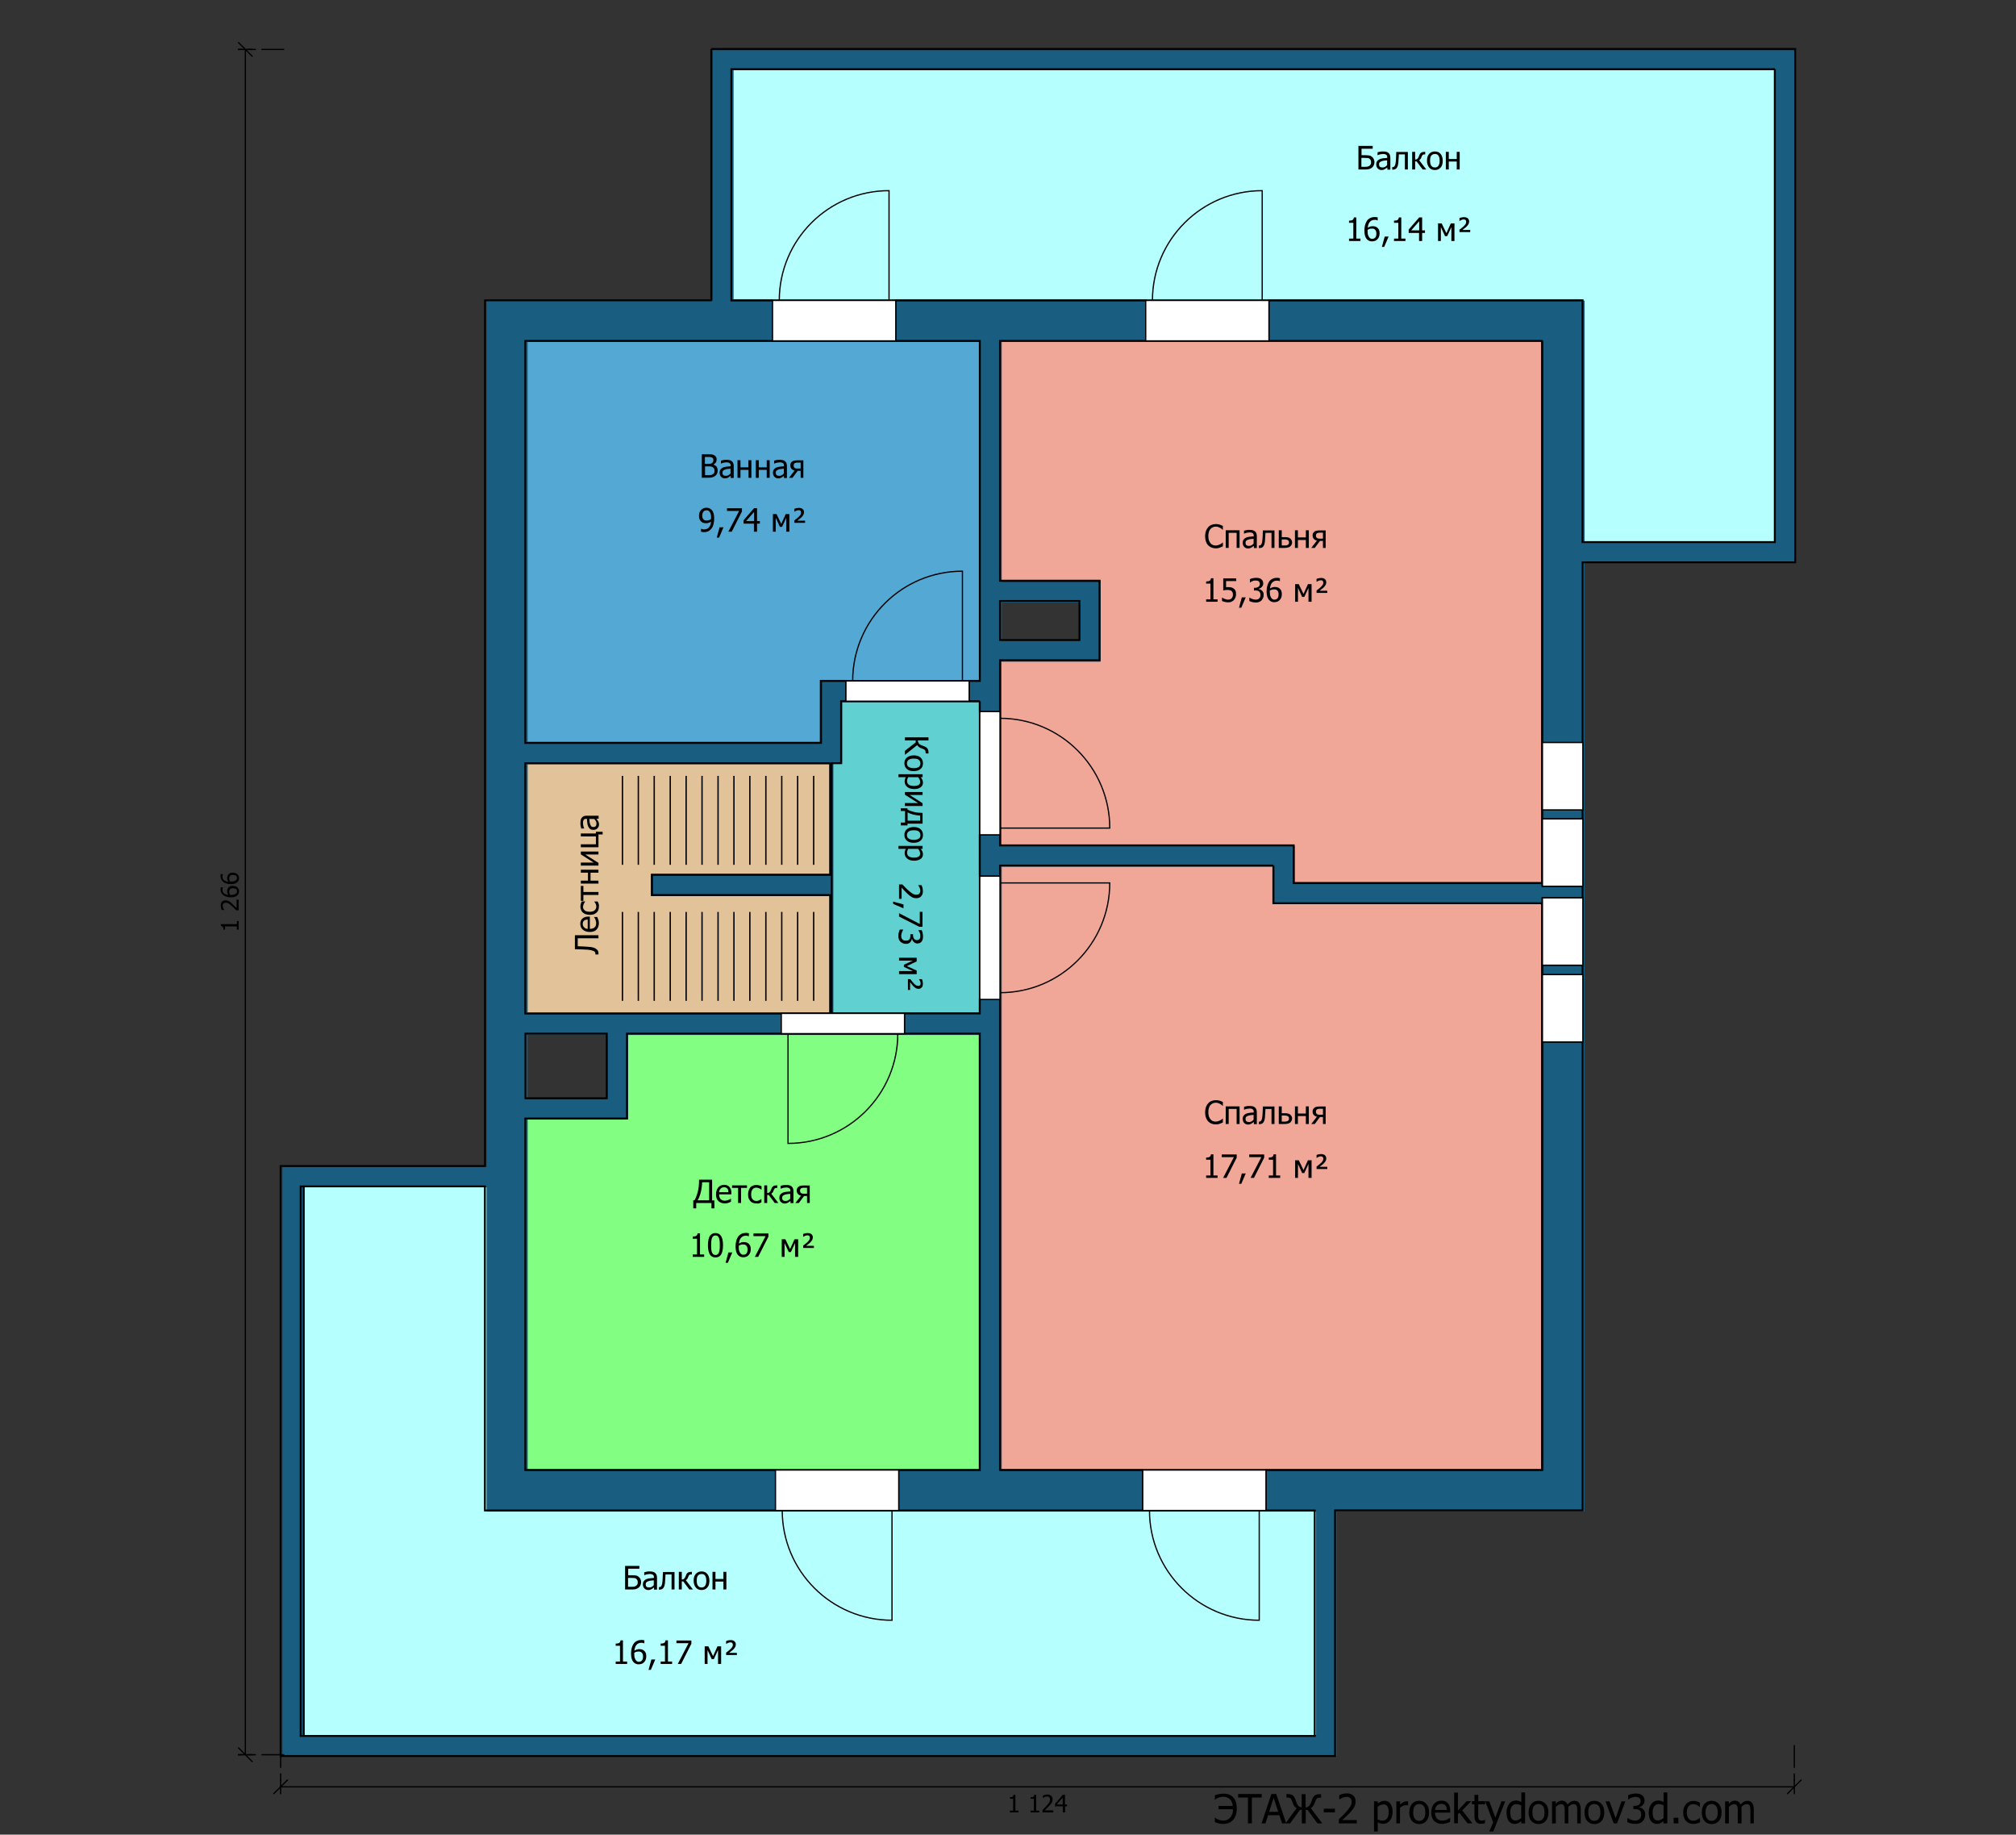 <svg xmlns="http://www.w3.org/2000/svg" xmlns:xlink="http://www.w3.org/1999/xlink" width="1497" height="1362" viewBox="0 0 1497 1362"><rect x="0" y="0" width="1497" height="1362" fill="#333333" stroke="none"/><style type="text/css">.st0{fill:#B5FFFF;} .st1{fill:none;stroke:#000000;stroke-width:1.375;stroke-linecap:square;stroke-miterlimit:10;} .st2{fill:#54A8D4;} .st3{fill:#F1A797;} .st4{fill:#82FF82;} .st5{fill:#60D1D0;} .st6{fill:#E1C299;} .st7{clip-path:url(#SVGID_2_);} .st8{fill:#195E80;} .st9{fill:#FFFFFF;} .st10{fill:none;stroke:#000000;stroke-width:0.917;stroke-linecap:square;stroke-miterlimit:10;} .st11{fill:none;stroke:#000000;stroke-width:0.917;stroke-linecap:square;stroke-linejoin:bevel;stroke-miterlimit:1;stroke-dasharray:20,5,5,5;stroke-dashoffset:4;} .st12{fill:none;stroke:#000000;stroke-miterlimit:10;}</style><title>D:\3DДоми\models\_ALL\1007\1007-plan-2.sh3d</title><desc>Creator: FreeHEP Graphics2D Driver Producer: com.eteks.sweethome3d.swing.PlanComponent$SVGSupport$1 Revision: 12753 Source: User Date: Friday, October 16, 2020 6:56:53 PM CEST</desc><path class="st0" d="M543.16 51.347v171.6h30.3v15h91.8v-15h185.3v15h91.8v-15h232.7v179.5h142.9v-351.1h-774.8z"/><path class="st1" d="M543.16 51.347v171.6h30.3v15h91.8v-15h185.3v15h91.8v-15h232.7v179.5h142.9v-351.1h-774.8z"/><path class="st0" d="M225.56 880.747v408h753v-167.4h-36.1v-15h-91.9v15h-180.9v-15h-91.8v15h-215.6v-240.6h-136.7z"/><path class="st1" d="M225.56 880.747v408h753v-167.4h-36.1v-15h-91.9v15h-180.9v-15h-91.8v15h-215.6v-240.6h-136.7z"/><path class="st2" d="M573.46 237.947v15h-183.4v298.5h219.5v-46h18.4v7.5h92.1v-7.5h7.6v-252.4h-62.3v-15h-91.9z"/><path class="st1" d="M573.46 237.947v15h-183.4v298.5h219.5v-46h18.4v7.5h92.1v-7.5h7.6v-252.4h-62.3v-15h-91.9z"/><path class="st3" d="M850.56 237.947v15h-108v178.2h73.9v59h-73.9v37.8h-7.5v92.1h7.5v7.5h218v28h184.5v-402.6h-202.7v-15h-91.8z"/><path class="st1" d="M850.56 237.947v15h-108v178.2h73.9v59h-73.9v37.8h-7.5v92.1h7.5v7.5h218v28h184.5v-402.6h-202.7v-15h-91.8z"/><path class="st3" d="M742.56 642.547v7.6h-7.5v92.1h7.5v349.1h105.8v15h91.8v-15h204.9v-420.8h-199.5v-28h-203z"/><path class="st1" d="M742.56 642.547v7.6h-7.5v92.1h7.5v349.1h105.8v15h91.8v-15h204.9v-420.8h-199.5v-28h-203z"/><path class="st4" d="M579.86 759.847v7.5h-114.3v63h-75.4v261h185.6v15h91.8v-15h60v-324h-55.6v-7.5h-92.1z"/><path class="st1" d="M579.86 759.847v7.5h-114.3v63h-75.4v261h185.6v15h91.8v-15h60v-324h-55.6v-7.5h-92.1z"/><path class="st5" d="M627.86 512.947v7.5h-3.3v46h-7v185.8h110v-10.1h7.5v-92.1h-7.5v-30.1h7.5v-92h-7.5v-7.5h-7.6v-7.5h-92.1z"/><path class="st1" d="M627.86 512.947v7.5h-3.3v46h-7v185.8h110v-10.1h7.5v-92.1h-7.5v-30.1h7.5v-92h-7.5v-7.5h-7.6v-7.5h-92.1z"/><path class="st6" d="M616.56 566.547v82.9h-132.5v15h132.5v88h-226.5v-185.9h226.5z"/><path class="st1" d="M616.56 566.547v82.9h-132.5v15h132.5v88h-226.5v-185.9h226.5z"/><g transform="translate(-237.44 -36.053)"><defs><path id="SVGID_1_" d="M1555.4 87.4v351.1h-142.9v-179.4h-632v-171.7h774.9zm-516.4 394.8v29h-59v-29h59zm-74-193.1v252.5h-118v46h-219.5v-298.5h337.5zm417.5 0v402.6h-184.5v-28h-218v-137.5h73.9v-59h-73.9v-178.1h402.5zm-528.5 313.5v82.9h-132.5v15h132.5v88h-226.5v-185.9h226.5zm111-46v231.8h-110v-185.8h7v-46h103zm-277 246.8v48h-60.4v-48h60.4zm495-124.8v28h199.5v420.8h-402.5v-448.8h203zm-218 124.8v324h-337.5v-261h75.5v-63h262zm-367.5 113.4v240.6h616.2v167.4h-753v-408h136.8zm168.1-844.4v186.6h-168v642.7h-151.8v438h783v-182.4h183.8v-703.8h157.9v-381.1h-804.9z"/></defs><clipPath id="SVGID_2_"><use xlink:href="#SVGID_1_" overflow="visible"/></clipPath><path class="st8" d="M1414.1 1158.2h-184.1v181.5h-782.8v-437.5h151.5v-643.1h168.1v-185.7h803.8v380.5h-156.5v704.3zm-30.4-451.3h-199.9v-27.5h-202.5v448.4h402.4v-420.9zm-921.5 617.8h752.5v-166.7h-615.9v-240.7h-136.6v407.4zm320-1065.5h631.9v179.5h141.5v-350.5h-773.4v171zm199.1 30.1v178.9h73.3v59.1h-73.5v136.9h217.9v27.5h184.6v-402.4h-402.3zm-352 577.6v260.9h336.3v-323.4h-261.8v62.5h-74.5zm0-577.6v298.5h218.7v-45.9h117.7v-252.6h-336.4zm225.4 314.1h-225.4v185.4h225.3v-87.9h-132.3v-15h132.4v-82.5zm1.6-.2v185.6h109.3v-231.4h-102.8v45.4c-2.3.2-4.2.3-6.5.4zm-227.1 248.5h59.4v-47.4h-59.4v47.4zm410.5-368.3h-58.4v28.4h58.4v-28.4z"/></g><path class="st1" d="M1317.96 51.347v351.1h-142.9v-179.4h-632v-171.7h774.9zm-516.4 394.8v29h-59v-29h59zm-74-193.1v252.5h-118v46h-219.5v-298.5h337.5zm417.5 0v402.6h-184.5v-28h-218v-137.5h73.9v-59h-73.9v-178.1h402.5zm-528.5 313.5v82.9h-132.5v15h132.5v88h-226.5v-185.9h226.5zm111-46v231.8h-110v-185.8h7v-46h103zm-277 246.8v48h-60.4v-48h60.4zm495-124.8v28h199.5v420.8h-402.5v-448.8h203zm-218 124.8v324h-337.5v-261h75.5v-63h262zm-367.5 113.4v240.6h616.2v167.4h-753v-408h136.8zm168.1-844.4v186.6h-168v642.7h-151.8v438h783v-182.4h183.8v-703.8h157.9v-381.1h-804.9z"/><path class="st9" d="M580.16 752.347v15h91.5v-15h-91.5z"/><path class="st10" d="M580.16 752.347v15h91.5v-15h-91.5zM666.66 767.347c0 45-36.5 81.5-81.5 81.5v-81.5h81.5z"/><path class="st9" d="M580.16 752.347h91.5v15h-91.5v-15z"/><path class="st10" d="M580.16 752.347h91.5v15h-91.5v-15z"/><path class="st9" d="M628.16 505.547v15h91.5v-15h-91.5z"/><path class="st10" d="M628.16 505.547v15h91.5v-15h-91.5zM633.16 505.547c0-45 36.5-81.5 81.5-81.5v81.5h-81.5z"/><path class="st9" d="M719.66 520.547h-91.5v-15h91.5v15z"/><path class="st10" d="M719.66 520.547h-91.5v-15h91.5v15z"/><path class="st9" d="M727.56 528.247v91.5h15v-91.5h-15z"/><path class="st10" d="M727.56 528.247v91.5h15v-91.5h-15zM742.56 533.247c45 0 81.5 36.5 81.5 81.5h-81.5v-81.5z"/><path class="st9" d="M727.56 619.747v-91.5h15v91.5h-15z"/><path class="st10" d="M727.56 619.747v-91.5h15v91.5h-15z"/><path class="st9" d="M727.56 650.447v91.5h15v-91.5h-15z"/><path class="st10" d="M727.56 650.447v91.5h15v-91.5h-15zM742.56 736.947c45 0 81.5-36.5 81.5-81.5h-81.5v81.5z"/><path class="st9" d="M727.56 741.947v-91.5h15v91.5h-15z"/><path class="st10" d="M727.56 741.947v-91.5h15v91.5h-15z"/><path class="st9" d="M667.36 1091.347h-91.5v30h91.5v-30z"/><path class="st10" d="M667.36 1091.347h-91.5v30h91.5v-30zM580.86 1121.347c0 45 36.5 81.5 81.5 81.5v-81.5h-81.5z"/><path class="st9" d="M575.86 1091.347h91.5v30h-91.5v-30z"/><path class="st10" d="M575.86 1091.347h91.5v30h-91.5v-30z"/><path class="st9" d="M940.06 1091.347h-91.5v30h91.5v-30z"/><path class="st10" d="M940.06 1091.347h-91.5v30h91.5v-30zM853.56 1121.347c0 45 36.5 81.5 81.5 81.5v-81.5h-81.5z"/><path class="st9" d="M848.56 1091.347h91.5v30h-91.5v-30z"/><path class="st10" d="M848.56 1091.347h91.5v30h-91.5v-30z"/><path class="st9" d="M573.66 223.047v30h91.5v-30h-91.5z"/><path class="st10" d="M573.66 223.047v30h91.5v-30h-91.5zM578.66 223.047c0-45 36.5-81.5 81.5-81.5v81.5h-81.5z"/><path class="st9" d="M665.16 253.047h-91.5v-30h91.5v30z"/><path class="st10" d="M665.16 253.047h-91.5v-30h91.5v30z"/><path class="st9" d="M850.76 223.047v30h91.5v-30h-91.5z"/><path class="st10" d="M850.76 223.047v30h91.5v-30h-91.5zM855.76 223.047c0-45 36.5-81.5 81.5-81.5v81.5h-81.5z"/><path class="st9" d="M942.26 253.047h-91.5v-30h91.5v30z"/><path class="st10" d="M942.26 253.047h-91.5v-30h91.5v30z"/><path class="st9" d="M1145.06 551.247v50h30v-50h-30z"/><path class="st10" d="M1145.06 551.247v50h30v-50h-30z"/><path class="st9" d="M1145.36 601.247v-50h30v50h-30z"/><path class="st10" d="M1145.36 601.247v-50h30v50h-30z"/><path class="st9" d="M1145.06 607.947v50h30v-50h-30z"/><path class="st10" d="M1145.06 607.947v50h30v-50h-30z"/><path class="st9" d="M1145.36 657.947v-50h30v50h-30z"/><path class="st10" d="M1145.36 657.947v-50h30v50h-30z"/><path class="st9" d="M1145.06 666.547v50h30v-50h-30z"/><path class="st10" d="M1145.06 666.547v50h30v-50h-30z"/><path class="st9" d="M1145.36 716.547v-50h30v50h-30z"/><path class="st10" d="M1145.36 716.547v-50h30v50h-30z"/><path class="st9" d="M1145.06 723.547v50h30v-50h-30z"/><path class="st10" d="M1145.06 723.547v50h30v-50h-30z"/><path class="st9" d="M1145.36 773.547v-50h30v50h-30z"/><path class="st10" d="M1145.36 773.547v-50h30v50h-30zM182.196 1302.688v-1266M187.196 1307.688l-10-10m10 5h-10M187.196 41.688l-10-10m10 5h-10"/><path class="st11" d="M210.596 1302.688h-33.4M210.596 36.688h-33.4"/><path d="M177.196 683.752v6.4h-1.3v-2.4h-8.8v2.4h-1.2c0-.9-.1-1.6-.4-2-.3-.4-.7-.7-1.4-.7v-1.4h11.8v-2.3h1.3zm0-16.1v8.1h-1.8c-.5-.6-1.1-1.1-1.6-1.6s-1-1-1.6-1.5c-1.1-1-2-1.7-2.6-2s-1.3-.5-2-.5c-.4 0-.7.1-1 .2s-.5.3-.7.5c-.2.2-.3.4-.4.7s-.1.6-.1.9c0 .3 0 .6.1.9l.3.9c.1.3.2.5.4.7s.3.4.4.5v.1h-1.9c-.2-.4-.4-.9-.5-1.5s-.3-1.3-.3-1.8c0-1.2.3-2.2 1-2.9s1.5-1 2.6-1c.5 0 1 .1 1.4.2s.8.3 1.2.5c.4.2.8.5 1.1.8s.7.6 1.1 1c.6.6 1.2 1.2 1.9 1.8s1.2 1.2 1.5 1.6v-6.4h1.5zm-4.2-10c.7 0 1.3.1 1.9.3s1 .5 1.4.9c.4.4.7.8.9 1.3.2.5.3 1 .3 1.6 0 .6-.1 1.1-.3 1.6s-.5.9-.9 1.3c-.5.4-1.1.8-1.9 1.1s-1.8.4-2.9.4c-1.1 0-2.2-.1-3.1-.4s-1.7-.6-2.4-1.1c-.7-.5-1.2-1.1-1.6-1.8s-.6-1.6-.6-2.6v-.8s.1-.5.1-.7h1.7v.1c-.1.2-.2.4-.3.7s-.1.6-.1 1c0 1.1.4 2 1.1 2.6s1.8 1.1 3.3 1.2c-.3-.4-.5-.8-.7-1.3s-.2-.9-.2-1.5c0-.5.1-.9.2-1.3s.3-.8.6-1.2c.4-.5.8-.8 1.4-1.1s1.3-.3 2.1-.3zm0 1.8c-.5 0-1 .1-1.4.2s-.7.4-.9.7c-.2.2-.3.5-.4.8s-.1.6-.1.9c0 .4.1.8.2 1.2s.3.8.5 1.1h.8c.9 0 1.6-.1 2.2-.3s1-.4 1.3-.7c.3-.3.5-.5.6-.8s.2-.6.2-.9c0-.7-.3-1.3-.8-1.7s-1.2-.5-2.2-.5zm0-11.6c.7 0 1.3.1 1.9.3s1 .5 1.4.9c.4.4.7.8.9 1.3s.3 1 .3 1.6c0 .6-.1 1.1-.3 1.6s-.5.9-.9 1.3c-.5.4-1.1.8-1.9 1.1s-1.8.4-2.9.4c-1.1 0-2.2-.1-3.1-.4s-1.7-.6-2.4-1.1c-.7-.5-1.2-1.1-1.6-1.8s-.6-1.6-.6-2.6v-.8s.1-.5.1-.7h1.7v.1c-.1.2-.2.4-.3.7s-.1.6-.1 1c0 1.1.4 2 1.1 2.6s1.8 1.1 3.3 1.2c-.3-.4-.5-.8-.7-1.3-.2-.4-.2-.9-.2-1.5 0-.5.1-.9.2-1.3s.3-.8.6-1.2c.4-.5.8-.8 1.4-1.1s1.3-.3 2.1-.3zm0 1.7c-.5 0-1 .1-1.4.2s-.7.4-.9.7c-.2.2-.3.5-.4.8s-.1.6-.1.9c0 .4.1.8.2 1.2.1.4.3.8.5 1.1h.8c.9 0 1.6-.1 2.2-.3s1-.4 1.3-.7c.3-.3.5-.5.6-.8s.2-.6.2-.9c0-.7-.3-1.3-.8-1.7s-1.2-.5-2.2-.5z"/><path class="st10" d="M208.378 1326.506h1124M203.378 1331.506l10-10m-5 10v-10M1327.378 1331.506l10-10m-5 10v-10"/><path class="st11" d="M208.378 1296.006v25.5M1332.378 1296.006v25.5"/><path d="M756.313 1345.506h-6.4v-1.3h2.4v-8.8h-2.4v-1.2c.9 0 1.6-.1 2-.4.4-.3.7-.7.7-1.4h1.4v11.8h2.3v1.3zm15.4 0h-6.4v-1.3h2.4v-8.8h-2.4v-1.2c.9 0 1.6-.1 2-.4.4-.3.7-.7.7-1.4h1.4v11.8h2.3v1.3zm10.5 0h-8.1v-1.8c.6-.5 1.1-1.1 1.6-1.6s1-1 1.5-1.6c1-1.1 1.7-2 2-2.6s.5-1.3.5-2c0-.4-.1-.7-.2-1-.1-.3-.3-.5-.5-.7-.2-.2-.4-.3-.7-.4-.3-.1-.6-.1-.9-.1-.3 0-.6 0-.9.1l-.9.3c-.3.1-.5.2-.7.4s-.4.3-.5.4v-1.9c.4-.2.9-.4 1.5-.5s1.3-.3 1.8-.3c1.2 0 2.2.3 2.9 1 .7.6 1 1.5 1 2.6 0 .5-.1 1-.2 1.4s-.3.8-.5 1.2c-.2.4-.5.8-.8 1.1s-.6.7-1 1.1c-.6.6-1.2 1.2-1.8 1.9s-1.2 1.2-1.6 1.5h6.4v1.5zm10.2-4.5h-1.5v4.5h-1.7v-4.5h-5.8v-1.8l5.8-6.8h1.6v7.2h1.5v1.4zm-3.3-1.4v-5.1l-4.4 5.1h4.4zM1020.615 120.424c0 .8-.2 1.6-.5 2.3s-.8 1.2-1.3 1.7c-.7.5-1.4.9-2.1 1.1s-1.7.3-2.9.3h-5.1v-17.5h10.6v2.1h-8.3v4.8h2.8c1.2 0 2.2.1 2.9.2.8.1 1.5.5 2.1 1 .6.5 1 1 1.3 1.7s.5 1.4.5 2.3zm-2.5 0c0-.6-.1-1.1-.3-1.5s-.5-.8-.9-1.1c-.4-.3-.9-.5-1.5-.5s-1.4-.1-2.4-.1h-2.1v6.6h2c1 0 1.8 0 2.4-.1s1-.3 1.5-.6c.4-.3.8-.7 1-1.1s.3-.9.3-1.6zm11.9 2.2v-3.6c-.5.1-1.2.1-2 .2s-1.4.2-1.9.4c-.6.2-1.1.5-1.5.8s-.6.9-.6 1.6c0 .8.2 1.3.6 1.7s1 .6 1.9.6c.7 0 1.3-.1 1.9-.4s1.1-.9 1.6-1.3zm0 1.8c-.2.1-.4.3-.7.5l-.9.6c-.4.2-.8.4-1.1.5s-.9.2-1.5.2c-.5 0-1.1-.1-1.5-.3s-.9-.5-1.3-.9-.6-.8-.8-1.3-.3-1.1-.3-1.7c0-.9.2-1.7.6-2.3s1-1.1 1.8-1.5c.7-.3 1.6-.6 2.6-.7s2.1-.2 3.2-.3v-.4c0-.5-.1-.9-.2-1.3-.2-.3-.4-.6-.7-.7-.3-.2-.6-.3-1-.4s-.8-.1-1.3-.1-1.1.1-1.8.2-1.4.4-2.1.7h-.1v-2.2c.4-.1 1-.2 1.7-.4s1.5-.2 2.3-.2c.9 0 1.7.1 2.3.2s1.2.4 1.7.8.8.8 1.1 1.4c.2.6.4 1.3.4 2.1v9h-2.2v-1.5zm15.4 1.4h-2.2v-11.2h-4.5c0 .6 0 1.3-.1 1.9 0 .6 0 1.1-.1 1.6-.1 1.2-.1 2.3-.2 3.1l-.4 2c-.2.5-.4.9-.6 1.2s-.4.6-.7.8c-.3.2-.5.4-.9.5s-.7.2-1 .2h-.9v-1.9h.5c.2 0 .4 0 .5-.1s.3-.2.5-.3c.4-.4.7-1.1.9-2s.3-2.3.4-4c0-.6.1-1.4.1-2.3s.1-1.7.1-2.5h8.6v13zm13.7 0h-2.7l-4.5-6h-1.1v6h-2.2v-13.1h2.2v5.7c.6 0 1.1-.1 1.5-.4s.7-.7 1-1.3c.1-.2.2-.4.3-.7.1-.3.2-.5.3-.7.3-1 .8-1.6 1.4-2 .6-.4 1.4-.6 2.4-.6h.6v1.9h-.5c-.6 0-1.1.1-1.4.4s-.6.7-.8 1.4c-.2.7-.5 1.2-.8 1.6-.3.4-.6.7-1 .9l5.3 6.9zm12.2-6.5c0 2.2-.5 3.9-1.6 5.1s-2.5 1.8-4.2 1.8c-1.8 0-3.3-.6-4.3-1.9s-1.6-2.9-1.6-5c0-2.2.5-3.9 1.6-5.1 1.1-1.2 2.5-1.8 4.3-1.8s3.2.6 4.2 1.8c1 1.2 1.6 2.9 1.6 5.1zm-2.3 0c0-1.7-.3-2.9-.9-3.8s-1.5-1.2-2.6-1.2-2 .4-2.7 1.2-.9 2.1-.9 3.8c0 1.6.3 2.9.9 3.7s1.5 1.3 2.7 1.3c1.1 0 2-.4 2.6-1.3s.9-2.1.9-3.7zm14.9 6.5h-2.2v-5.9h-5.9v5.9h-2.2v-13.1h2.2v5.3h5.9v-5.3h2.2v13.1zM1010.229 178.915h-8.5v-1.8h3.2v-11.7h-3.2v-1.6c1.2 0 2.1-.2 2.6-.5s.9-1 1-1.9h1.8v15.7h3.1v1.8zm14.2-5.7c0 .9-.1 1.7-.4 2.5s-.7 1.4-1.2 1.9-1.1 1-1.8 1.2-1.4.4-2.1.4c-.8 0-1.5-.1-2.2-.4s-1.2-.7-1.7-1.2c-.6-.6-1.1-1.5-1.4-2.5s-.5-2.4-.5-3.9.2-2.9.5-4.1c.3-1.2.8-2.3 1.4-3.2.6-.9 1.5-1.6 2.5-2.1s2.2-.7 3.5-.7c.4 0 .7 0 1.1.1s.6.1.9.2v2.2h-.1c-.2-.1-.5-.2-.9-.3s-.8-.1-1.3-.1c-1.5 0-2.6.5-3.5 1.5s-1.4 2.4-1.6 4.4c.6-.4 1.1-.7 1.7-.9.6-.2 1.2-.3 1.9-.3s1.3.1 1.8.2 1 .4 1.6.8c.6.5 1.1 1.1 1.4 1.8.3.7.4 1.5.4 2.5zm-2.4.1c0-.7-.1-1.3-.3-1.8s-.5-.9-.9-1.2c-.3-.3-.7-.4-1-.5s-.8-.1-1.2-.1c-.5 0-1.1.1-1.6.2-.5.2-1 .4-1.5.7v1.1c0 1.2.1 2.2.4 2.9s.5 1.3.9 1.7c.3.4.7.6 1 .8s.7.2 1.1.2c.9 0 1.7-.3 2.3-1s.8-1.6.8-3zm9.1 2.3l-3.3 7.7h-1.7l2.1-7.7h2.9zm12.5 3.3h-8.5v-1.8h3.2v-11.7h-3.2v-1.6c1.2 0 2.1-.2 2.6-.5s.9-1 1-1.9h1.8v15.7h3.1v1.8zm14.5-6h-2.1v6h-2.3v-6h-7.7v-2.5l7.8-9h2.2v9.6h2.1v1.9zm-4.3-1.9v-6.8l-5.9 6.8h5.9zm26.1 7.9h-2.2v-10.3l-3.1 6.7h-1.6l-3.1-6.7v10.3h-2.1v-13.1h2.7l3.5 7.3 3.3-7.3h2.7v13.1zm11.8-6.6h-8v-1.8c.6-.5 1.2-.9 1.7-1.3s1-.8 1.3-1.1c.8-.8 1.4-1.4 1.6-1.9.3-.5.4-1 .4-1.6 0-.5-.2-1-.5-1.3-.3-.3-.8-.4-1.4-.4-.5 0-1.1.1-1.6.4-.6.2-1 .5-1.3.7h-.2v-2.1c.5-.2 1-.4 1.6-.5s1.2-.2 1.8-.2c1.2 0 2.2.3 2.8.9.7.6 1 1.4 1 2.4 0 .7-.2 1.3-.5 1.9-.3.6-.9 1.3-1.7 2.1-.4.4-.9.7-1.4 1.1-.5.4-1 .8-1.4 1.1h5.8v1.6zM476.069 1174.605c0 .8-.2 1.6-.5 2.3s-.8 1.2-1.3 1.7c-.7.5-1.4.9-2.1 1.1s-1.7.3-2.9.3h-5.1v-17.5h10.6v2.1h-8.3v4.8h2.8c1.2 0 2.2.1 2.9.2.8.1 1.5.5 2.1 1 .6.5 1 1 1.3 1.7.3.7.5 1.4.5 2.3zm-2.5 0c0-.6-.1-1.1-.3-1.5s-.5-.8-.9-1.1c-.4-.3-.9-.5-1.5-.5s-1.4-.1-2.4-.1h-2.1v6.6h2c1 0 1.8 0 2.4-.1.6-.1 1-.3 1.5-.6.4-.3.8-.7 1-1.1.2-.4.3-.9.3-1.6zm11.9 2.2v-3.6c-.5.1-1.2.1-2 .2s-1.4.2-1.9.4c-.6.2-1.1.5-1.5.8s-.6.9-.6 1.6c0 .8.2 1.3.6 1.7.4.4 1 .6 1.9.6.7 0 1.3-.1 1.9-.4s1.1-.9 1.6-1.3zm0 1.8c-.2.1-.4.3-.7.5l-.9.6c-.4.2-.8.4-1.1.5s-.9.2-1.5.2c-.5 0-1.1-.1-1.5-.3s-.9-.5-1.3-.9-.6-.8-.8-1.3c-.2-.5-.3-1.1-.3-1.7 0-.9.2-1.7.6-2.3s1-1.1 1.8-1.5c.7-.3 1.6-.6 2.6-.7s2.1-.2 3.2-.3v-.4c0-.5-.1-.9-.2-1.3-.2-.3-.4-.6-.7-.7-.3-.2-.6-.3-1-.4s-.8-.1-1.3-.1-1.1.1-1.8.2-1.4.4-2.1.7h-.1v-2.2c.4-.1 1-.2 1.7-.4s1.5-.2 2.3-.2c.9 0 1.7.1 2.3.2s1.2.4 1.7.8.8.8 1.1 1.4c.2.6.4 1.3.4 2.1v9h-2.2v-1.5zm15.4 1.4h-2.2v-11.2h-4.5c0 .6 0 1.3-.1 1.9 0 .6 0 1.1-.1 1.6-.1 1.2-.1 2.3-.2 3.1l-.4 2c-.2.5-.4.9-.6 1.2-.2.3-.4.6-.7.8-.3.2-.5.4-.9.5-.3.1-.7.2-1 .2h-.9v-1.9h.5c.2 0 .4 0 .5-.1l.5-.3c.4-.4.7-1.1.9-2 .2-1 .3-2.3.4-4 0-.6.1-1.4.1-2.3s.1-1.7.1-2.5h8.6v13zm13.7 0h-2.7l-4.5-6h-1.1v6h-2.2v-13.1h2.2v5.7c.6 0 1.1-.1 1.5-.4s.7-.7 1-1.3c.1-.2.2-.4.3-.7.1-.3.2-.5.3-.7.3-1 .8-1.6 1.4-2 .6-.4 1.4-.6 2.4-.6h.6v1.9h-.5c-.6 0-1.1.1-1.4.4s-.6.7-.8 1.4c-.2.7-.5 1.2-.8 1.6s-.6.7-1 .9l5.3 6.9zm12.2-6.5c0 2.2-.5 3.9-1.6 5.1-1.1 1.2-2.5 1.8-4.2 1.8-1.8 0-3.3-.6-4.3-1.9-1-1.2-1.6-2.9-1.6-5 0-2.2.5-3.9 1.6-5.1 1.1-1.2 2.5-1.8 4.3-1.8s3.2.6 4.2 1.8c1 1.2 1.6 2.9 1.6 5.1zm-2.3 0c0-1.7-.3-2.9-.9-3.8s-1.5-1.2-2.6-1.2-2 .4-2.7 1.2-.9 2.1-.9 3.8c0 1.6.3 2.9.9 3.7.6.8 1.5 1.3 2.7 1.3 1.1 0 2-.4 2.6-1.3.6-.8.9-2.1.9-3.7zm14.9 6.5h-2.2v-5.9h-5.9v5.9h-2.2v-13.1h2.2v5.3h5.9v-5.3h2.2v13.1zM465.683 1235.277h-8.5v-1.8h3.2v-11.7h-3.2v-1.6c1.2 0 2.1-.2 2.6-.5s.9-1 1-1.9h1.8v15.7h3.1v1.8zm14.2-5.7c0 .9-.1 1.7-.4 2.5s-.7 1.4-1.2 1.9-1.1 1-1.8 1.2-1.4.4-2.1.4c-.8 0-1.5-.1-2.2-.4s-1.2-.7-1.7-1.2c-.6-.6-1.1-1.5-1.4-2.5s-.5-2.4-.5-3.9.2-2.9.5-4.1c.3-1.2.8-2.3 1.4-3.2.6-.9 1.5-1.6 2.5-2.1s2.2-.7 3.5-.7c.4 0 .7 0 1.1.1s.6.1.9.2v2.2h-.1c-.2-.1-.5-.2-.9-.3s-.8-.1-1.3-.1c-1.5 0-2.6.5-3.5 1.5s-1.4 2.4-1.6 4.4c.6-.4 1.1-.7 1.7-.9.6-.2 1.2-.3 1.9-.3s1.3.1 1.8.2 1 .4 1.6.8c.6.5 1.1 1.1 1.4 1.8.3.7.4 1.5.4 2.5zm-2.4.1c0-.7-.1-1.3-.3-1.8s-.5-.9-.9-1.2c-.3-.3-.7-.4-1-.5s-.8-.1-1.2-.1c-.5 0-1.1.1-1.6.2-.5.2-1 .4-1.5.7v1.1c0 1.2.1 2.2.4 2.9s.5 1.3.9 1.7c.3.4.7.6 1 .8s.7.2 1.1.2c.9 0 1.7-.3 2.3-1s.8-1.6.8-3zm9.1 2.3l-3.3 7.7h-1.7l2.1-7.7h2.9zm12.5 3.3h-8.5v-1.8h3.2v-11.7h-3.2v-1.6c1.2 0 2.1-.2 2.6-.5s.9-1 1-1.9h1.8v15.7h3.1v1.8zm14.2-14.8l-7.5 14.8h-2.5l8-15.4h-9v-2h11.1v2.6zm22.1 14.8h-2.2v-10.3l-3.1 6.7h-1.6l-3.1-6.7v10.3h-2.1v-13.1h2.7l3.5 7.3 3.3-7.3h2.7v13.1zm11.8-6.6h-8v-1.8c.6-.5 1.2-.9 1.7-1.3s1-.8 1.3-1.1c.8-.8 1.4-1.4 1.6-1.9.3-.5.4-1 .4-1.6 0-.5-.2-1-.5-1.3-.3-.3-.8-.4-1.4-.4-.5 0-1.1.1-1.6.4-.6.2-1 .5-1.3.7h-.2v-2.1c.5-.2 1-.4 1.6-.5s1.2-.2 1.8-.2c1.2 0 2.2.3 2.8.9.7.6 1 1.4 1 2.4 0 .7-.2 1.3-.5 1.9-.3.6-.9 1.3-1.7 2.1-.4.4-.9.7-1.4 1.1-.5.4-1 .8-1.4 1.1h5.8v1.6zM532.94 349.336c0 .9-.2 1.6-.5 2.3s-.8 1.2-1.3 1.6c-.7.5-1.4.9-2.1 1.1s-1.7.3-2.9.3h-5v-17.4h4.6c1.2 0 2.2 0 2.8.1s1.2.3 1.8.6c.6.3 1.1.8 1.4 1.3s.4 1.2.4 1.9c0 .8-.2 1.6-.6 2.2-.4.6-1 1.2-1.8 1.5v.1c1 .3 1.8.8 2.4 1.5.5.9.8 1.8.8 2.9zm-3.2-7.8c0-.4-.1-.8-.2-1.1s-.4-.6-.7-.7c-.4-.2-.8-.3-1.3-.4s-1.1-.1-1.9-.1h-2.2v5.1h2.6c.7 0 1.3 0 1.6-.1.3-.1.7-.2 1.1-.5.3-.2.6-.5.7-.9.2-.3.3-.7.3-1.3zm.8 7.9c0-.7-.1-1.2-.3-1.6s-.6-.8-1.1-1.1c-.4-.2-.8-.3-1.2-.4-.4-.1-1-.1-1.8-.1h-2.6v6.5h1.9c1 0 1.8 0 2.4-.1s1.1-.3 1.5-.6.8-.6 1-1 .2-1 .2-1.6zm11.9 2.1v-3.6c-.5.1-1.2.1-2 .2s-1.4.2-1.9.4c-.6.2-1.1.5-1.5.8s-.6.9-.6 1.6c0 .8.2 1.3.6 1.7s1 .6 1.9.6c.7 0 1.3-.1 1.9-.4s1.1-.9 1.6-1.3zm0 1.8c-.2.1-.4.3-.7.5l-.9.6c-.4.2-.8.4-1.1.5s-.9.2-1.5.2c-.5 0-1.1-.1-1.5-.3s-.9-.5-1.3-.9-.6-.8-.8-1.3-.3-1.1-.3-1.7c0-.9.2-1.7.6-2.3s1-1.1 1.8-1.5c.7-.3 1.6-.6 2.6-.7s2.1-.2 3.2-.3v-.4c0-.5-.1-.9-.2-1.3-.2-.3-.4-.6-.7-.7-.3-.2-.6-.3-1-.4s-.8-.1-1.3-.1-1.1.1-1.8.2-1.4.4-2.1.7h-.1v-2.2c.4-.1 1-.2 1.7-.4s1.5-.2 2.3-.2c.9 0 1.7.1 2.3.2s1.2.4 1.7.8.8.8 1.1 1.4c.2.6.4 1.3.4 2.1v9h-2.2v-1.5zm15.6 1.4h-2.2v-5.9h-6v5.9h-2.2v-13.1h2.2v5.3h5.9v-5.3h2.2v13.1zm13.5 0h-2.2v-5.9h-5.9v5.9h-2.2v-13.1h2.2v5.3h5.9v-5.3h2.2v13.1zm10.5-3.2v-3.6c-.5.1-1.2.1-2 .2s-1.4.2-1.9.4c-.6.2-1.1.5-1.5.8s-.6.9-.6 1.6c0 .8.2 1.3.6 1.7s1 .6 1.9.6c.7 0 1.3-.1 1.9-.4s1.1-.9 1.6-1.3zm0 1.8c-.2.1-.4.3-.7.5l-.9.6c-.4.2-.8.4-1.1.5s-.9.2-1.5.2c-.5 0-1.1-.1-1.5-.3s-.9-.5-1.3-.9-.6-.8-.8-1.3-.3-1.1-.3-1.7c0-.9.2-1.7.6-2.3s1-1.1 1.8-1.5c.7-.3 1.6-.6 2.6-.7s2.1-.2 3.2-.3v-.4c0-.5-.1-.9-.2-1.3-.2-.3-.4-.6-.7-.7-.3-.2-.6-.3-1-.4s-.8-.1-1.3-.1-1.1.1-1.8.2-1.4.4-2.1.7h-.2v-2.2c.4-.1 1-.2 1.7-.4s1.5-.2 2.3-.2c.9 0 1.7.1 2.3.2s1.2.4 1.7.8.8.8 1.1 1.4c.2.6.4 1.3.4 2.1v9h-2.2v-1.5zm14.7 1.4h-2.2v-5.2h-2.2l-3.9 5.2h-2.6l4.2-5.4c-1.1-.3-1.9-.8-2.4-1.4-.5-.6-.8-1.5-.8-2.5 0-.7.1-1.2.4-1.7.3-.5.7-.9 1.1-1.2.4-.3.9-.5 1.5-.6.6-.1 1.3-.2 2-.2h4.7v13zm-2.2-6.9v-4.4h-2.4c-.5 0-.9 0-1.2.1-.3.1-.6.2-.8.3-.3.2-.5.4-.6.7-.1.3-.2.6-.2.9 0 .4 0 .8.1 1 .1.3.3.5.5.8.3.2.6.4 1 .5s.8.1 1.3.1h2.3zM528.038 384.436c0-1.2-.1-2.2-.3-2.9-.2-.7-.5-1.3-.9-1.7-.3-.4-.7-.6-1-.8s-.7-.2-1.2-.2c-1 0-1.7.3-2.3 1s-.9 1.7-.9 3c0 .7.1 1.3.3 1.8.2.5.5.9.9 1.2.3.2.6.4 1 .5.4.1.8.1 1.2.1.5 0 1-.1 1.6-.3.6-.2 1.1-.4 1.5-.7v-.5s.1-.2.1-.5zm-9-1.5c0-.9.1-1.7.4-2.5.3-.7.7-1.4 1.2-1.9s1.1-.9 1.8-1.2 1.4-.4 2.1-.4c.8 0 1.5.1 2.2.4s1.2.7 1.7 1.2c.6.6 1.1 1.5 1.4 2.5.3 1 .5 2.3.5 3.9 0 1.4-.2 2.8-.5 4.1s-.8 2.4-1.4 3.2c-.7.9-1.5 1.6-2.4 2.1s-2.1.7-3.5.7c-.3 0-.6 0-1-.1s-.7-.1-1-.2v-2.2h.1c.2.1.5.2.9.3s.8.2 1.3.2c1.5 0 2.7-.5 3.6-1.5s1.4-2.5 1.5-4.3c-.6.4-1.2.7-1.8.9s-1.2.3-1.8.3c-.6 0-1.2-.1-1.8-.2s-1.1-.4-1.6-.8c-.6-.5-1.1-1.1-1.4-1.8-.4-.8-.5-1.6-.5-2.7zm18.2 8.5l-3.3 7.7h-1.7l2.1-7.7h2.9zm13.6-11.5l-7.5 14.8h-2.5l8-15.4h-9v-2h11.1v2.6zm13.4 8.8h-2.1v6h-2.3v-6h-7.7v-2.5l7.8-9h2.2v9.6h2.1v1.9zm-4.3-1.9v-6.8l-5.9 6.8h5.9zm26.1 7.9h-2.2v-10.3l-3.1 6.7h-1.6l-3.1-6.7v10.3h-2.1v-13.1h2.7l3.5 7.3 3.3-7.3h2.7v13.1zm11.8-6.6h-8v-1.8c.6-.5 1.2-.9 1.7-1.3s1-.8 1.3-1.1c.8-.8 1.4-1.4 1.6-1.9.3-.5.4-1 .4-1.6 0-.5-.2-1-.5-1.3-.3-.3-.8-.4-1.4-.4-.5 0-1.1.1-1.6.4-.6.2-1 .5-1.3.7h-.2v-2.1c.5-.2 1-.4 1.6-.5s1.2-.2 1.8-.2c1.2 0 2.2.3 2.8.9.7.6 1 1.4 1 2.4 0 .7-.2 1.3-.5 1.9-.3.6-.9 1.3-1.7 2.1-.4.4-.9.7-1.4 1.1-.5.4-1 .8-1.4 1.1h5.8v1.6zM902.667 407.063c-1.1 0-2.2-.2-3.1-.6s-1.8-1-2.5-1.7-1.2-1.7-1.6-2.8-.6-2.4-.6-3.9.2-2.7.6-3.8c.4-1.1.9-2 1.6-2.8.7-.8 1.5-1.4 2.5-1.8s2-.6 3.2-.6c.6 0 1.1 0 1.6.1s1 .2 1.4.3c.4.1.8.3 1.1.4l1.2.6v2.8h-.2c-.2-.2-.5-.4-.8-.7s-.7-.5-1.2-.8c-.4-.2-.9-.4-1.5-.6s-1.1-.2-1.8-.2c-.8 0-1.5.2-2.1.5s-1.2.8-1.7 1.3c-.5.6-.9 1.3-1.1 2.2-.3.9-.4 1.9-.4 3 0 1.2.1 2.2.4 3.1s.7 1.6 1.2 2.2c.5.6 1 1 1.7 1.3s1.4.4 2.1.4c.7 0 1.3-.1 1.9-.3s1.1-.4 1.5-.6c.4-.2.8-.5 1.1-.7.3-.3.6-.5.7-.6h.2v2.8l-1.1.5s-.7.3-1.2.5-1 .3-1.4.4-1 .1-1.7.1zm17.8-.3h-2.2v-11.2h-5.9v11.2h-2.2v-13.1h10.3v13.1zm10.4-3.2v-3.6c-.5.1-1.2.1-2 .2s-1.4.2-1.9.4c-.6.2-1.1.5-1.5.8s-.6.9-.6 1.6c0 .8.2 1.3.6 1.7.4.4 1 .6 1.9.6.7 0 1.3-.1 1.9-.4s1.2-.9 1.6-1.3zm0 1.8c-.2.1-.4.3-.7.5l-.9.6c-.4.2-.8.4-1.1.5s-.9.2-1.5.2c-.5 0-1.1-.1-1.5-.3s-.9-.5-1.3-.9-.6-.8-.8-1.3-.3-1.1-.3-1.7c0-.9.2-1.7.6-2.3s1-1.1 1.8-1.5c.7-.3 1.6-.6 2.6-.7s2.1-.2 3.2-.3v-.4c0-.5-.1-.9-.2-1.3-.2-.3-.4-.6-.7-.7-.3-.2-.6-.3-1-.4s-.8-.1-1.3-.1-1.1.1-1.8.2-1.4.4-2.1.7h-.1v-2.2c.4-.1 1-.2 1.7-.4s1.5-.2 2.3-.2c.9 0 1.7.1 2.3.2s1.2.4 1.7.8.8.8 1.1 1.4c.2.6.4 1.3.4 2.1v9h-2.2v-1.5zm15.5 1.4h-2.2v-11.2h-4.5c0 .6 0 1.3-.1 1.9 0 .6 0 1.1-.1 1.6-.1 1.2-.1 2.3-.2 3.1l-.4 2c-.2.5-.4.9-.6 1.2s-.4.6-.7.8c-.3.2-.5.4-.9.5s-.7.2-1 .2h-.9v-1.9h.5c.2 0 .4 0 .5-.1l.5-.3c.4-.4.7-1.1.9-2s.3-2.3.4-4c0-.6.1-1.4.1-2.3s.1-1.7.1-2.5h8.6v13zm13.1-4.1c0 .6-.1 1.2-.4 1.7-.3.5-.6.9-1 1.3-.5.4-1.1.7-1.7.8s-1.3.3-2.3.3h-4.5v-13.1h2.2v5.1h2.4c1 0 1.8.1 2.3.2s1.1.4 1.6.8c.4.3.8.8 1 1.3.3.4.4 1 .4 1.6zm-2.3.1c0-.4-.1-.8-.2-1.1s-.4-.5-.7-.7c-.3-.2-.7-.3-1.1-.4s-1-.1-1.8-.1h-1.6v4.5h1.6c.8 0 1.4 0 1.8-.1s.8-.2 1.1-.4c.3-.2.5-.5.7-.7.1-.2.2-.6.2-1zm14.7 4h-2.2v-5.9h-5.9v5.9h-2.2v-13.1h2.2v5.3h5.9v-5.3h2.2v13.1zm12.7 0h-2.2v-5.2h-2.2l-3.9 5.2h-2.6l4.2-5.4c-1.1-.3-1.9-.8-2.4-1.4-.5-.6-.8-1.5-.8-2.5 0-.7.1-1.2.4-1.7.3-.5.7-.9 1.1-1.2.4-.3.9-.5 1.5-.6.6-.1 1.3-.2 2-.2h4.7v13zm-2.2-6.9v-4.4h-2.4c-.5 0-.9 0-1.2.1-.3.1-.6.2-.8.3-.3.2-.5.4-.6.7-.1.3-.2.6-.2.9 0 .4 0 .8.1 1 .1.3.3.5.5.8.3.2.6.4 1 .5s.8.1 1.3.1h2.3zM904.124 446.763h-8.5v-1.8h3.2v-11.7h-3.2v-1.6c1.2 0 2.1-.2 2.6-.5s.9-1 1-1.9h1.8v15.7h3.1v1.8zm13.7-5.6c0 .8-.1 1.6-.4 2.3s-.6 1.3-1.1 1.9-1.1.9-1.8 1.3-1.5.5-2.5.5c-.8 0-1.7-.1-2.5-.3s-1.5-.4-2.1-.7v-2.5h.2c.2.1.4.3.8.5.3.2.7.3 1.1.5.5.2.9.3 1.3.4s.8.1 1.3.1.9-.1 1.4-.3.8-.4 1.1-.8c.3-.3.5-.7.7-1.2s.2-1 .2-1.6-.1-1.1-.3-1.5-.4-.7-.7-1c-.3-.3-.7-.5-1.2-.6s-1-.2-1.6-.2c-.6 0-1.3 0-1.9.1-.6.1-1.2.2-1.5.3v-9h9.6v2h-7.5v4.6c.3 0 .6-.1.8-.1h.8c.9 0 1.6.1 2.3.2.6.2 1.2.4 1.8.9.6.4 1 1 1.3 1.6s.4 1.6.4 2.6zm7.2 2.3l-3.3 7.7h-1.7l2.1-7.7h2.9zm7.4-12.5c-.4 0-.8 0-1.3.1s-.8.2-1.2.4c-.4.2-.7.3-1 .5s-.5.3-.7.5h-.1v-2.5c.5-.3 1.2-.5 2.1-.7s1.7-.3 2.5-.3 1.5.1 2.1.2 1.1.4 1.6.7c.5.4.9.8 1.2 1.4s.4 1.2.4 1.9c0 1-.3 1.8-1 2.5-.6.7-1.4 1.2-2.3 1.4v.2c.4.1.8.2 1.2.4s.8.4 1.2.8c.4.3.6.8.9 1.3s.3 1.2.3 1.9c0 .8-.1 1.5-.4 2.2-.3.7-.7 1.2-1.1 1.8-.5.5-1.1.9-1.8 1.2s-1.5.4-2.5.4c-.9 0-1.7-.1-2.6-.3s-1.6-.5-2.2-.8v-2.5h.2c.5.4 1.2.7 2 1s1.7.5 2.5.5c.5 0 1-.1 1.4-.2s.9-.4 1.2-.7c.3-.3.5-.7.7-1.1s.2-.9.2-1.6-.1-1.2-.3-1.6-.4-.7-.8-1c-.3-.2-.7-.4-1.2-.5-.4-.1-.9-.1-1.5-.1h-1v-2h.8c1.1 0 1.9-.3 2.6-.8s1-1.2 1-2.2c0-.4-.1-.8-.3-1.1-.2-.3-.4-.6-.6-.8-.3-.2-.6-.3-1-.4s-.8-.1-1.2-.1zm19.4 10.1c0 .9-.1 1.7-.4 2.5-.3.8-.7 1.4-1.2 1.9s-1.1 1-1.8 1.2-1.4.4-2.1.4c-.8 0-1.5-.1-2.2-.4s-1.2-.7-1.7-1.2c-.6-.6-1.1-1.5-1.4-2.5-.3-1.1-.5-2.4-.5-3.9s.2-2.9.5-4.1c.3-1.2.8-2.3 1.4-3.2.6-.9 1.5-1.6 2.5-2.1s2.2-.7 3.5-.7c.4 0 .7 0 1.1.1s.6.1.9.2v2.2h-.1c-.2-.1-.5-.2-.9-.3s-.8-.1-1.3-.1c-1.5 0-2.6.5-3.5 1.5s-1.4 2.4-1.6 4.4c.6-.4 1.1-.7 1.7-.9.6-.2 1.2-.3 1.9-.3s1.3.1 1.8.2 1 .4 1.6.8c.6.5 1.1 1.1 1.4 1.8s.4 1.5.4 2.5zm-2.4.1c0-.7-.1-1.3-.3-1.8s-.5-.9-.9-1.2c-.3-.3-.7-.4-1-.5s-.8-.1-1.2-.1c-.5 0-1.1.1-1.6.2-.5.2-1 .4-1.5.7v1.1c0 1.2.1 2.2.4 2.9s.5 1.3.9 1.7c.3.4.7.6 1 .8s.7.2 1.1.2c.9 0 1.7-.3 2.3-1s.8-1.6.8-3zm24.4 5.6h-2.2v-10.3l-3.1 6.7h-1.6l-3.1-6.7v10.3h-2.1v-13.1h2.7l3.5 7.3 3.3-7.3h2.7v13.1zm11.8-6.6h-8v-1.8c.6-.5 1.2-.9 1.7-1.3s1-.8 1.3-1.1c.8-.8 1.4-1.4 1.6-1.9.3-.5.4-1 .4-1.6 0-.5-.2-1-.5-1.3-.3-.3-.8-.4-1.4-.4-.5 0-1.1.1-1.6.4-.6.2-1 .5-1.3.7h-.2v-2.1c.5-.2 1-.4 1.6-.5s1.2-.2 1.8-.2c1.2 0 2.2.3 2.8.9.7.6 1 1.4 1 2.4 0 .7-.2 1.3-.5 1.9-.3.6-.9 1.3-1.7 2.1-.4.4-.9.7-1.4 1.1-.5.4-1 .8-1.4 1.1h5.8v1.6zM902.667 834.749c-1.1 0-2.2-.2-3.1-.6s-1.8-1-2.5-1.7c-.7-.8-1.2-1.7-1.6-2.8-.4-1.1-.6-2.4-.6-3.9s.2-2.7.6-3.8c.4-1.1.9-2 1.6-2.8.7-.8 1.5-1.4 2.5-1.8s2-.6 3.2-.6c.6 0 1.1 0 1.6.1s1 .2 1.4.3c.4.1.8.3 1.1.4l1.2.6v2.8h-.2c-.2-.2-.5-.4-.8-.7s-.7-.5-1.2-.8c-.4-.2-.9-.4-1.5-.6s-1.1-.2-1.8-.2c-.8 0-1.5.2-2.1.5s-1.2.8-1.7 1.3c-.5.6-.9 1.3-1.1 2.2-.3.9-.4 1.9-.4 3 0 1.2.1 2.2.4 3.1s.7 1.6 1.2 2.2c.5.6 1 1 1.7 1.3.7.3 1.4.4 2.1.4.7 0 1.3-.1 1.9-.3.6-.2 1.1-.4 1.5-.6.4-.2.8-.5 1.1-.7.3-.3.6-.5.7-.6h.2v2.8l-1.1.5c-.3.2-.7.3-1.2.5s-1 .3-1.4.4-1 .1-1.7.1zm17.8-.3h-2.2v-11.2h-5.9v11.2h-2.2v-13.1h10.3v13.1zm10.4-3.2v-3.6c-.5.1-1.2.1-2 .2s-1.4.2-1.9.4c-.6.2-1.1.5-1.5.8s-.6.9-.6 1.6c0 .8.2 1.3.6 1.7s1 .6 1.9.6c.7 0 1.3-.1 1.9-.4s1.2-.9 1.6-1.3zm0 1.8c-.2.1-.4.3-.7.5l-.9.6c-.4.2-.8.4-1.1.5s-.9.2-1.5.2c-.5 0-1.1-.1-1.5-.3s-.9-.5-1.3-.9-.6-.8-.8-1.3c-.2-.5-.3-1.1-.3-1.7 0-.9.2-1.7.6-2.3s1-1.1 1.8-1.5c.7-.3 1.6-.6 2.6-.7s2.1-.2 3.2-.3v-.4c0-.5-.1-.9-.2-1.3-.2-.3-.4-.6-.7-.7-.3-.2-.6-.3-1-.4s-.8-.1-1.3-.1-1.1.1-1.8.2-1.4.4-2.1.7h-.1v-2.2c.4-.1 1-.2 1.7-.4s1.5-.2 2.3-.2c.9 0 1.7.1 2.3.2s1.2.4 1.7.8.8.8 1.1 1.4c.2.6.4 1.3.4 2.1v9h-2.2v-1.5zm15.5 1.4h-2.2v-11.2h-4.5c0 .6 0 1.3-.1 1.9 0 .6 0 1.1-.1 1.6-.1 1.2-.1 2.3-.2 3.1l-.4 2c-.2.5-.4.9-.6 1.2s-.4.6-.7.8c-.3.2-.5.4-.9.5s-.7.2-1 .2h-.9v-1.9h.5c.2 0 .4 0 .5-.1s.3-.2.5-.3c.4-.4.7-1.1.9-2 .2-1 .3-2.3.4-4 0-.6.1-1.4.1-2.3s.1-1.7.1-2.5h8.6v13zm13.1-4.1c0 .6-.1 1.2-.4 1.7-.3.5-.6.9-1 1.3-.5.4-1.1.7-1.7.8s-1.3.3-2.3.3h-4.5v-13.1h2.2v5.1h2.4c1 0 1.8.1 2.3.2s1.1.4 1.6.8c.4.3.8.8 1 1.3.3.4.4 1 .4 1.6zm-2.3.1c0-.4-.1-.8-.2-1.1s-.4-.5-.7-.7c-.3-.2-.7-.3-1.1-.4s-1-.1-1.8-.1h-1.6v4.5h1.6c.8 0 1.4 0 1.8-.1s.8-.2 1.1-.4c.3-.2.5-.5.7-.7.1-.2.2-.6.2-1zm14.7 4h-2.2v-5.9h-5.9v5.9h-2.2v-13.1h2.2v5.3h5.9v-5.3h2.2v13.1zm12.7 0h-2.2v-5.2h-2.2l-3.9 5.2h-2.6l4.2-5.4c-1.1-.3-1.9-.8-2.4-1.4-.5-.6-.8-1.5-.8-2.5 0-.7.1-1.2.4-1.7.3-.5.7-.9 1.1-1.2.4-.3.9-.5 1.5-.6.6-.1 1.3-.2 2-.2h4.7v13zm-2.2-6.9v-4.4h-2.4c-.5 0-.9 0-1.2.1-.3.1-.6.2-.8.3-.3.2-.5.4-.6.7-.1.3-.2.6-.2.9 0 .4 0 .8.1 1 .1.3.3.5.5.8.3.2.6.4 1 .5s.8.1 1.3.1h2.3zM904.124 874.449h-8.5v-1.8h3.2v-11.7h-3.2v-1.6c1.2 0 2.1-.2 2.6-.5s.9-1 1-1.9h1.8v15.7h3.1v1.8zm14.1-14.8l-7.5 14.8h-2.5l8-15.4h-9v-2h11.1v2.6zm6.8 11.5l-3.3 7.7h-1.7l2.1-7.7h2.9zm13.6-11.5l-7.5 14.8h-2.5l8-15.4h-9v-2h11.1v2.6zm12 14.8h-8.5v-1.8h3.2v-11.7h-3.2v-1.6c1.2 0 2.1-.2 2.6-.5s.9-1 1-1.9h1.8v15.7h3.1v1.8zm23.2 0h-2.2v-10.3l-3.1 6.7h-1.6l-3.1-6.7v10.3h-2.1v-13.1h2.7l3.5 7.3 3.3-7.3h2.7v13.1zm11.8-6.6h-8v-1.8c.6-.5 1.2-.9 1.7-1.3s1-.8 1.3-1.1c.8-.8 1.4-1.4 1.6-1.9.3-.5.4-1 .4-1.6 0-.5-.2-1-.5-1.3-.3-.3-.8-.4-1.4-.4-.5 0-1.1.1-1.6.4-.6.2-1 .5-1.3.7h-.2v-2.1c.5-.2 1-.4 1.6-.5s1.2-.2 1.8-.2c1.2 0 2.2.3 2.8.9.7.6 1 1.4 1 2.4 0 .7-.2 1.3-.5 1.9-.3.6-.9 1.3-1.7 2.1-.4.4-.9.7-1.4 1.1-.5.4-1 .8-1.4 1.1h5.8v1.6zM530.488 897.081h-2.2v-4h-11.3v4h-2.2v-6h.9c1-1.7 1.8-3.8 2.5-6.5s.9-5.6.9-8.8h9.7v15.4h1.7v5.9zm-3.9-6.1v-13.3h-5.2c-.1 2.8-.5 5.4-1.1 7.7s-1.3 4.2-2.3 5.7h8.6zm11.7 2.4c-2.1 0-3.7-.6-4.9-1.8-1.2-1.2-1.7-2.8-1.7-5 0-2.1.6-3.8 1.7-5.1 1.1-1.3 2.6-1.9 4.4-1.9.8 0 1.5.1 2.2.4s1.2.6 1.6 1.1.8 1.1 1.1 1.8c.3.7.4 1.6.4 2.6v1.2h-9.1c0 1.5.4 2.7 1.1 3.5.8.8 1.8 1.2 3.2 1.2.5 0 1-.1 1.4-.2s.9-.2 1.3-.4.7-.4 1-.5.5-.3.7-.5h.1v2.4c-.3.1-.6.2-1 .4s-.7.3-1 .4l-1.2.3s-.8.1-1.3.1zm2.6-8.3c0-.6-.1-1.1-.2-1.5-.1-.4-.3-.8-.5-1.1-.3-.3-.6-.6-1-.8s-.9-.3-1.5-.3-1.1.1-1.5.3c-.4.2-.8.4-1.1.8-.3.3-.6.7-.8 1.1-.2.4-.3.9-.3 1.5h6.9zm13.9-3.2h-4.5v11.2h-2.2v-11.2h-4.5v-1.9h11.1v1.9zm6.8 11.5c-.9 0-1.7-.1-2.5-.4s-1.4-.7-1.9-1.3-1-1.3-1.3-2.1c-.3-.9-.4-1.9-.4-3s.2-2.1.5-3c.3-.8.7-1.5 1.2-2.1.5-.6 1.2-1 1.9-1.3.8-.3 1.6-.5 2.5-.5.7 0 1.4.1 2.1.3s1.3.4 1.8.7v2.5h-.1l-.6-.4s-.5-.4-.9-.5c-.3-.2-.7-.3-1.1-.4-.4-.1-.8-.2-1.2-.2-1.1 0-2.1.4-2.8 1.3-.7.9-1 2.1-1 3.7s.3 2.8 1 3.6 1.6 1.3 2.8 1.3c.7 0 1.4-.1 2-.4s1.2-.7 1.7-1.1h.1v2.5c-.2.1-.5.2-.8.4-.3.1-.6.3-.9.3-.4.1-.7.2-1 .3-.2-.2-.6-.2-1.1-.2zm16.4-.3h-2.7l-4.5-6h-1.1v6h-2.2v-13.1h2.2v5.7c.6 0 1.1-.1 1.5-.4s.7-.7 1-1.3c.1-.2.2-.4.3-.7.1-.3.2-.5.3-.7.3-1 .8-1.6 1.4-2 .6-.4 1.4-.6 2.4-.6h.6v1.9h-.5c-.6 0-1.1.1-1.4.4s-.6.7-.8 1.4c-.2.7-.5 1.2-.8 1.6-.3.4-.6.7-1 .9l5.3 6.9zm8.8-3.2v-3.6c-.5.1-1.2.1-2 .2s-1.4.2-1.9.4c-.6.2-1.1.5-1.5.8-.4.4-.6.9-.6 1.6 0 .8.2 1.3.6 1.7.4.4 1 .6 1.9.6.7 0 1.3-.1 1.9-.4s1.1-.9 1.6-1.3zm0 1.8c-.2.1-.4.3-.7.5l-.9.6c-.4.2-.8.4-1.1.5-.4.1-.9.2-1.5.2-.5 0-1.1-.1-1.5-.3s-.9-.5-1.3-.9-.6-.8-.8-1.3c-.2-.5-.3-1.1-.3-1.7 0-.9.2-1.7.6-2.3.4-.6 1-1.1 1.8-1.5.7-.3 1.6-.6 2.6-.7s2.1-.2 3.2-.3v-.4c0-.5-.1-.9-.2-1.3-.2-.3-.4-.6-.7-.7-.3-.2-.6-.3-1-.4s-.8-.1-1.3-.1-1.1.1-1.8.2-1.4.4-2.1.7h-.1v-2.2c.4-.1 1-.2 1.7-.4.8-.1 1.5-.2 2.3-.2.9 0 1.7.1 2.3.2.6.1 1.2.4 1.7.8s.8.8 1.1 1.4c.2.6.4 1.3.4 2.1v9h-2.2v-1.5zm14.7 1.4h-2.2v-5.2h-2.2l-3.9 5.2h-2.6l4.2-5.4c-1.1-.3-1.9-.8-2.4-1.4-.5-.6-.8-1.5-.8-2.5 0-.7.1-1.2.4-1.7.3-.5.7-.9 1.1-1.2.4-.3.9-.5 1.5-.6.6-.1 1.3-.2 2-.2h4.7v13zm-2.2-6.9v-4.4h-2.4c-.5 0-.9 0-1.2.1-.3.1-.6.2-.8.3-.3.2-.5.4-.6.7-.1.3-.2.6-.2.9 0 .4 0 .8.1 1 .1.3.3.5.5.8.3.2.6.4 1 .5s.8.1 1.3.1h2.3zM522.887 933.081h-8.5v-1.8h3.2v-11.7h-3.2v-1.6c1.2 0 2.1-.2 2.6-.5s.9-1 1-1.9h1.8v15.7h3.1v1.8zm14-8.7c0 3.1-.5 5.4-1.4 6.9-.9 1.5-2.3 2.2-4.2 2.2-1.9 0-3.3-.7-4.2-2.2-.9-1.5-1.4-3.8-1.4-6.8 0-3.2.5-5.5 1.4-6.9s2.3-2.2 4.2-2.2c1.9 0 3.3.8 4.2 2.3s1.4 3.6 1.4 6.7zm-3 5.3c.2-.6.4-1.3.5-2.2s.1-1.9.1-3.1c0-1.2 0-2.2-.1-3.1-.1-.9-.3-1.6-.5-2.2-.2-.6-.6-1-1-1.4s-.9-.5-1.6-.5c-.6 0-1.2.2-1.6.5s-.7.8-1 1.4c-.2.6-.4 1.3-.5 2.3s-.1 1.9-.1 3.1c0 1.2 0 2.2.1 3.1s.2 1.5.5 2.2c.2.6.6 1.1 1 1.4.4.3 1 .5 1.6.5.7 0 1.2-.2 1.6-.5.5-.4.8-.9 1-1.5zm9.9.1l-3.3 7.7h-1.7l2.1-7.7h2.9zm13.7-2.4c0 .9-.1 1.7-.4 2.5-.3.8-.7 1.4-1.2 1.9s-1.1 1-1.8 1.2c-.6.3-1.4.4-2.1.4-.8 0-1.5-.1-2.2-.4s-1.2-.7-1.7-1.2c-.6-.6-1.1-1.5-1.4-2.5-.3-1.1-.5-2.4-.5-3.9s.2-2.9.5-4.1c.3-1.2.8-2.3 1.4-3.2.6-.9 1.5-1.6 2.5-2.1s2.2-.7 3.5-.7c.4 0 .7 0 1.1.1s.6.1.9.2v2.2h-.1c-.2-.1-.5-.2-.9-.3s-.8-.1-1.3-.1c-1.5 0-2.6.5-3.5 1.5s-1.4 2.4-1.6 4.4c.6-.4 1.1-.7 1.7-.9.6-.2 1.2-.3 1.9-.3s1.3.1 1.8.2 1 .4 1.6.8c.6.5 1.1 1.1 1.4 1.8s.4 1.5.4 2.5zm-2.4.1c0-.7-.1-1.3-.3-1.8s-.5-.9-.9-1.2c-.3-.3-.7-.4-1-.5s-.8-.1-1.2-.1c-.5 0-1.1.1-1.6.2-.5.2-1 .4-1.5.7v1.1c0 1.2.1 2.2.4 2.9s.5 1.3.9 1.7c.3.4.7.6 1 .8.4.2.7.2 1.1.2.9 0 1.7-.3 2.3-1s.8-1.6.8-3zm15.4-9.2l-7.5 14.8h-2.5l8-15.4h-9v-2h11.1v2.6zm22.1 14.8h-2.2v-10.3l-3.1 6.7h-1.6l-3.1-6.7v10.3h-2.1v-13.1h2.7l3.5 7.3 3.3-7.3h2.7v13.1zm11.8-6.6h-8v-1.8c.6-.5 1.2-.9 1.7-1.3s1-.8 1.3-1.1c.8-.8 1.4-1.4 1.6-1.9.3-.5.4-1 .4-1.6 0-.5-.2-1-.5-1.3-.3-.3-.8-.4-1.4-.4-.5 0-1.1.1-1.6.4-.6.2-1 .5-1.3.7h-.2v-2.1c.5-.2 1-.4 1.6-.5s1.2-.2 1.8-.2c1.2 0 2.2.3 2.8.9.7.6 1 1.4 1 2.4 0 .7-.2 1.3-.5 1.9-.3.6-.9 1.3-1.7 2.1-.4.4-.9.7-1.4 1.1-.5.4-1 .8-1.4 1.1h5.8v1.6zM671.959 560.371v-3l8-6.2v-1.5h-8v-2.3h17.5v2.3h-7.9c0 .9.3 1.6.7 2.2s1 1 1.8 1.3c.4.1.7.3 1 .4s.6.2.8.3c1.3.5 2.3 1.1 2.8 1.8s.8 1.7.8 3v.7h-2.1v-.6c0-.9-.2-1.6-.6-2s-1.1-.7-2.1-1.1c-1-.3-1.8-.7-2.3-1.1s-.9-.9-1.3-1.4l-9.1 7.2zm6.5 12.1c-2.2 0-3.9-.5-5.1-1.6s-1.8-2.5-1.8-4.2c0-1.8.6-3.3 1.9-4.3s2.9-1.6 5-1.6c2.2 0 3.9.5 5.1 1.6s1.8 2.5 1.8 4.3c0 1.8-.6 3.2-1.8 4.2s-2.9 1.6-5.1 1.6zm0-2.2c1.7 0 2.9-.3 3.8-.9.8-.6 1.2-1.5 1.2-2.6s-.4-2-1.2-2.7-2.1-.9-3.8-.9c-1.6 0-2.9.3-3.7.9s-1.3 1.5-1.3 2.7c0 1.1.4 2 1.3 2.6.8.5 2.1.9 3.7.9zm.4 15.5c-2.2 0-3.9-.5-5.2-1.6-1.3-1-1.9-2.4-1.9-4 0-.7.1-1.2.2-1.7s.4-1 .7-1.5h-5.5v-2.2h17.9v2.2h-1.4c.5.6.9 1.2 1.2 1.8.3.7.5 1.4.5 2.2 0 1.5-.6 2.7-1.8 3.5-1.1.9-2.7 1.3-4.7 1.3zm-.3-2.3c1.5 0 2.7-.2 3.5-.7.8-.5 1.2-1.2 1.2-2.3 0-.6-.1-1.2-.4-1.8-.3-.6-.6-1.1-1.1-1.7h-7.4c-.3.6-.5 1.1-.6 1.5s-.2.9-.2 1.4c0 1.1.4 2 1.3 2.7.9.6 2.1.9 3.7.9zm-6.6 14.9v-2.2h9.8l-9.8-6.2v-2h13.1v2.2h-9.6l9.6 6.1v2.1h-13.1zm-3.1 14.4v-2.1h3.2v-8.6h-3.2v-2h5v.9c1.2.7 2.8 1.3 4.8 1.8s4.1.7 6.4.7v8h-11.2v1.3h-5zm5-3.5h9.4v-3.8c-1.9-.1-3.7-.4-5.3-.8s-3-1-4-1.6v6.2zm4.6 16.4c-2.2 0-3.9-.5-5.1-1.6-1.2-1.1-1.8-2.5-1.8-4.2 0-1.8.6-3.3 1.9-4.3 1.2-1 2.9-1.6 5-1.6 2.2 0 3.9.5 5.1 1.6s1.8 2.5 1.8 4.3-.6 3.2-1.8 4.2c-1.2 1.1-2.9 1.6-5.1 1.6zm0-2.2c1.7 0 2.9-.3 3.8-.9s1.2-1.5 1.2-2.6-.4-2-1.2-2.7-2.1-.9-3.8-.9c-1.6 0-2.9.3-3.7.9-.8.6-1.3 1.5-1.3 2.7 0 1.1.4 2 1.3 2.6.8.6 2.1.9 3.7.9zm.4 15.5c-2.2 0-3.9-.5-5.2-1.6s-1.9-2.4-1.9-4c0-.7.1-1.2.2-1.7.2-.5.4-1 .7-1.5h-5.5v-2.2h17.9v2.2h-1.4c.5.6.9 1.2 1.2 1.8.3.7.5 1.4.5 2.2 0 1.5-.6 2.7-1.8 3.5s-2.7 1.3-4.7 1.3zm-.3-2.3c1.5 0 2.7-.2 3.5-.7.8-.5 1.2-1.2 1.2-2.3 0-.6-.1-1.2-.4-1.8-.3-.6-.6-1.1-1.1-1.7h-7.4c-.3.6-.5 1.1-.6 1.5-.1.4-.2.9-.2 1.4 0 1.1.4 2 1.3 2.7.9.6 2.1.9 3.7.9zM667.595 667.312v-10.7h2.5c.7.8 1.4 1.5 2.1 2.2s1.4 1.4 2.1 2c1.5 1.3 2.6 2.2 3.5 2.7s1.8.7 2.7.7c.5 0 .9-.1 1.3-.2s.7-.4.9-.6c.2-.3.4-.6.5-.9s.2-.8.2-1.2c0-.4-.1-.8-.2-1.3-.1-.4-.2-.8-.4-1.2-.1-.3-.3-.6-.5-.9s-.3-.6-.5-.7v-.1h2.5c.2.5.5 1.2.7 2s.3 1.7.3 2.5c0 1.6-.4 2.9-1.3 3.8s-2 1.4-3.5 1.4c-.7 0-1.3-.1-1.9-.2s-1.1-.4-1.6-.7c-.5-.3-1-.6-1.5-1s-1-.8-1.5-1.3c-.8-.7-1.6-1.6-2.5-2.5s-1.5-1.6-2-2.2v8.4h-1.9zm3.3 7l-7.7-3.3v-1.7l7.7 2.1v2.9zm11.5 13.6l-14.8-7.5v-2.5l15.4 8v-9h2v11.1h-2.6zm1 6.9c0-.4 0-.8-.1-1.3s-.2-.8-.4-1.2c-.2-.4-.3-.7-.5-1-.2-.3-.3-.5-.5-.7v-.1h2.5c.3.5.5 1.2.7 2.1s.3 1.7.3 2.5-.1 1.5-.2 2.1c-.2.6-.4 1.1-.7 1.6-.4.5-.8.9-1.4 1.2-.5.3-1.2.4-1.9.4-1 0-1.8-.3-2.5-1-.7-.6-1.2-1.4-1.4-2.3h-.2c-.1.4-.2.8-.4 1.2-.2.4-.4.8-.8 1.2-.3.4-.8.6-1.3.9-.5.2-1.2.3-1.9.3-.8 0-1.5-.1-2.2-.4-.7-.3-1.2-.7-1.8-1.1-.5-.5-.9-1.1-1.2-1.8s-.4-1.5-.4-2.5c0-.9.1-1.7.3-2.6s.5-1.6.8-2.2h2.5v.2c-.4.5-.7 1.2-1 2s-.5 1.7-.5 2.5c0 .5.1 1 .2 1.4.2.5.4.9.7 1.2.3.3.7.5 1.1.7.4.2.9.2 1.6.2s1.2-.1 1.6-.3c.4-.2.7-.4 1-.8.2-.3.4-.7.5-1.2.1-.4.1-.9.1-1.5v-1h2v.8c0 1.1.3 1.9.8 2.6s1.2 1 2.2 1c.4 0 .8-.1 1.1-.3s.6-.4.8-.6c.2-.3.3-.6.4-1s.1-.8.1-1.2zm-15.8 28.3v-2.2h10.3l-6.7-3.1v-1.6l6.7-3.1h-10.3v-2.1h13.1v2.7l-7.3 3.5 7.3 3.3v2.7h-13.1zm6.6 11.8v-8h1.8c.5.6.9 1.2 1.3 1.7s.8 1 1.1 1.3c.8.8 1.4 1.4 1.9 1.6s1 .4 1.6.4c.5 0 1-.2 1.3-.5.3-.3.4-.8.4-1.4 0-.5-.1-1.1-.4-1.6s-.5-1-.7-1.3v-.2h2.1c.2.5.4 1 .5 1.6.1.6.2 1.2.2 1.8 0 1.2-.3 2.2-.9 2.8s-1.4 1-2.4 1c-.7 0-1.3-.2-1.9-.5-.6-.3-1.3-.9-2.1-1.7-.4-.4-.7-.9-1.1-1.4s-.8-1-1.1-1.4v5.8h-1.6zM444.401 694.276v2.3h-15.4v5.9l2.6.1s1.6.1 2.3.1c1.6.1 3 .2 4.1.3s2 .3 2.7.5c.7.2 1.3.5 1.7.8s.8.6 1.1.9c.3.3.5.7.7 1.1s.2.9.2 1.4v.9h-2.3v-.6c0-.3 0-.5-.1-.8s-.2-.5-.4-.6c-.5-.5-1.5-.9-2.8-1.2s-3.1-.4-5.4-.5c-.8 0-1.8-.1-3-.1s-2.4-.1-3.5-.1v-10.4h17.5zm.3-9c0 2.1-.6 3.7-1.8 4.9s-2.8 1.7-5 1.7c-2.1 0-3.8-.6-5.1-1.7s-1.9-2.6-1.9-4.4c0-.8.1-1.5.4-2.2s.6-1.2 1.1-1.6 1.1-.8 1.8-1.1 1.6-.4 2.6-.4h1.2v9.1c1.5 0 2.7-.4 3.5-1.1s1.2-1.8 1.2-3.2c0-.5-.1-1-.2-1.4s-.2-.9-.4-1.3-.4-.7-.5-1-.3-.5-.5-.7v-.1h2.4c.1.3.2.6.4 1s.3.7.4 1l.3 1.2s.1.7.1 1.3zm-8.3-2.6c-.6 0-1.1.1-1.5.2-.4.1-.8.3-1.1.5-.3.3-.6.6-.8 1s-.3.9-.3 1.5.1 1.1.3 1.5.4.8.8 1.1c.3.3.7.6 1.1.8s.9.3 1.5.3v-6.9zm8.3-9.6c0 .9-.1 1.7-.4 2.5s-.7 1.4-1.3 1.9-1.3 1-2.1 1.3-1.9.4-3 .4-2.1-.2-3-.5-1.5-.7-2.1-1.2c-.6-.5-1-1.2-1.3-1.9s-.5-1.6-.5-2.5c0-.7.1-1.4.3-2.1s.4-1.3.7-1.8h2.5v.2l-.4.6c-.2.2-.4.5-.5.9-.2.3-.3.7-.4 1.1s-.3.8-.3 1.1c0 1.1.4 2.1 1.3 2.8s2.1 1 3.7 1 2.8-.3 3.6-1 1.3-1.6 1.3-2.8c0-.7-.1-1.4-.4-2s-.7-1.2-1.1-1.7v-.1h2.5c.1.2.2.5.4.8s.3.6.3.9c.1.4.2.7.3 1s-.1.6-.1 1.1zm-11.5-15.4v4.5h11.2v2.2h-11.2v4.4h-1.9v-11.1h1.9zm11.2-12v2.2h-5.9v5.9h5.9v2.2h-13.1v-2.2h5.3v-5.9h-5.3v-2.2h13.1zm0-13.5v2.2h-9.8l9.8 6.2v2h-13.1v-2.2h9.6l-9.6-6.1v-2.1h13.1zm3.1-14.8v2.1h-3.1v9.5h-13.1v-2.2h11.2v-5.8h-11.2v-2.2h11.2v-1.3h5zm-6.3-9.4h-3.6c.1.5.1 1.2.2 2s.2 1.4.4 1.9c.2.6.5 1.1.8 1.5s.9.6 1.6.6c.8 0 1.3-.2 1.7-.6s.6-1 .6-1.9c0-.7-.1-1.3-.4-1.9s-.9-1.2-1.3-1.6zm1.8 0c.1.2.3.4.5.7l.6.9c.2.4.4.8.5 1.1s.2.9.2 1.5c0 .5-.1 1.1-.3 1.5s-.5.9-.9 1.3-.8.6-1.3.8-1.1.3-1.7.3c-.9 0-1.7-.2-2.3-.6s-1.1-1-1.5-1.8c-.3-.7-.6-1.6-.7-2.6s-.2-2.1-.3-3.2h-.4c-.5 0-.9.1-1.3.2s-.6.4-.7.7c-.2.3-.3.6-.4 1s-.1.8-.1 1.3.1 1.1.2 1.8.4 1.4.7 2.1v.1h-2.2c-.1-.4-.2-1-.4-1.7s-.2-1.5-.2-2.3c0-.9.1-1.7.2-2.3s.4-1.2.8-1.7.8-.8 1.4-1.1 1.3-.4 2.1-.4h9v2.2h-1.5z"/><path class="st12" d="M462.2 743v-66M604.2 743v-66M592.3 743v-66M580.5 743v-66M568.7 743v-66M474 743v-66M556.8 743v-66M545 743v-66M533.2 743v-66M521.3 743v-66M509.5 743v-66M497.7 743v-66M485.8 743v-66M462.2 642v-66M604.2 642v-66M592.3 642v-66M580.5 642v-66M568.7 642v-66M474 642v-66M556.8 642v-66M545 642v-66M533.2 642v-66M521.3 642v-66M509.5 642v-66M497.7 642v-66M485.8 642v-66"/><path d="M918.384 1342.665c0 3.5-.9 6.2-2.7 8.3s-4.2 3.1-7.2 3.1c-1.3 0-2.4-.1-3.5-.4s-2.1-.6-2.9-1v-3.2h.2c.7.6 1.6 1.1 2.7 1.5s2.2.6 3.5.6c2.1 0 3.8-.8 5.1-2.3s2-3.6 2-6.1h-10.7v-2.5h10.5c-.2-2.1-.9-3.8-2.2-5s-2.8-1.8-4.8-1.8c-1.2 0-2.3.2-3.4.6s-2 .9-2.7 1.6h-.2v-3.2c.8-.4 1.7-.7 2.9-.9s2.3-.4 3.6-.4c3.1 0 5.6 1 7.3 2.9s2.5 4.6 2.5 8.2zm8.3 11v-19.2h-7.3v-2.6h17.5v2.6h-7.3v19.2h-2.9zm10.1 0l7.3-21.8h3.6l7.4 21.8h-3.1l-2-6.1h-8.3l-2 6.1h-2.9zm12.4-8.6l-3.4-10.3-3.4 10.3h6.8zm32.7 8.6h-3.6l-7.3-10h-1.4v10h-2.9v-10h-1.4l-7.3 10h-3.4l8.2-11.3c-.6-.4-1.2-.9-1.7-1.5s-.9-1.7-1.4-3.1c-.4-1.3-.8-2.1-1.3-2.6s-1.3-.7-2.5-.7h-.6v-2.6h.8c1.6 0 2.9.3 3.8.9s1.6 1.8 2.2 3.5l.4 1.3s.3.7.4 1c.4 1 .9 1.8 1.5 2.3s1.3.8 2.2.9v-9.8h2.9v9.9c.9-.1 1.6-.4 2.3-.9s1.1-1.3 1.6-2.4l.5-1.3s.3-.7.3-1c.6-1.7 1.3-2.8 2.2-3.4s2.2-.9 3.8-.9h.8v2.6h-.6c-1.3 0-2.1.2-2.6.7s-.9 1.4-1.3 2.6c-.4 1.3-.9 2.3-1.4 2.9s-1.1 1.2-1.7 1.6l8.5 11.3zm9.4-8.2h-8.3v-2.7h8.3v2.7zm16.4 8.2h-13.5v-3.1c1-.9 1.9-1.8 2.7-2.6s1.7-1.7 2.5-2.6c1.7-1.8 2.8-3.3 3.4-4.4s.9-2.2.9-3.4c0-.6-.1-1.1-.3-1.6s-.4-.8-.8-1.1c-.3-.3-.7-.5-1.2-.7s-.9-.2-1.5-.2c-.5 0-1 .1-1.6.2s-1 .3-1.5.5l-1.2.6s-.7.4-.9.6h-.2v-3.2c.6-.3 1.4-.6 2.5-.9s2.1-.4 3.1-.4c2 0 3.6.5 4.8 1.6s1.7 2.5 1.7 4.4c0 .9-.1 1.6-.3 2.4-.2.7-.5 1.4-.8 2-.4.6-.8 1.3-1.3 1.9s-1 1.2-1.6 1.8c-.9 1-1.9 2-3.1 3.1s-2 1.9-2.7 2.6h10.7v2.5zm26.4-8.6c0 2.7-.7 4.9-2 6.5-1.3 1.6-3 2.4-5 2.4-.8 0-1.5-.1-2.1-.3s-1.3-.5-1.9-.9v6.9h-2.8v-22.4h2.8v1.7c.7-.6 1.4-1.1 2.3-1.5s1.7-.6 2.7-.6c1.9 0 3.3.7 4.4 2.2 1.1 1.5 1.6 3.5 1.6 6zm-2.9.3c0-1.9-.3-3.3-.9-4.3s-1.6-1.5-2.9-1.5c-.8 0-1.5.2-2.3.5s-1.4.8-2.1 1.3v9.3c.7.4 1.3.6 1.9.7s1.1.2 1.8.2c1.4 0 2.5-.5 3.3-1.6.8-1.1 1.2-2.6 1.2-4.6zm14.4-5.1h-.2c-.2-.1-.4-.1-.7-.1h-.8c-.7 0-1.5.2-2.2.5-.7.3-1.4.8-2.1 1.4v11.6h-2.7v-16.4h2.8v2.4c1-.9 1.9-1.5 2.6-1.9s1.5-.5 2.2-.5h.6c.1 0 .3 0 .5.1v2.9zm15.6 5.2c0 2.8-.7 4.9-2 6.4s-3.1 2.3-5.3 2.3c-2.3 0-4.1-.8-5.4-2.3-1.3-1.5-2-3.6-2-6.3 0-2.7.7-4.9 2-6.4s3.1-2.3 5.3-2.3c2.2 0 4 .8 5.3 2.3 1.4 1.5 2.1 3.6 2.1 6.3zm-2.8 0c0-2.1-.4-3.7-1.2-4.7-.8-1-1.9-1.5-3.3-1.5s-2.5.5-3.3 1.5c-.8 1-1.2 2.6-1.2 4.7s.4 3.6 1.2 4.7c.8 1.1 1.9 1.6 3.3 1.6s2.5-.5 3.3-1.6c.8-1 1.2-2.6 1.2-4.7zm12.7 8.6c-2.6 0-4.6-.7-6.1-2.2-1.4-1.5-2.2-3.6-2.2-6.3 0-2.7.7-4.8 2.1-6.4 1.4-1.6 3.2-2.4 5.5-2.4 1 0 1.9.1 2.7.4s1.5.8 2 1.4c.6.6 1 1.4 1.3 2.3s.5 2 .5 3.3v1.5h-11.3c0 1.9.5 3.3 1.4 4.4 1 1 2.3 1.5 4 1.5.6 0 1.2-.1 1.8-.2.6-.1 1.1-.3 1.6-.5s.9-.4 1.3-.7l.9-.6h.2v3c-.3.1-.7.3-1.2.5s-.9.3-1.3.4c-.5.1-1 .3-1.5.3-.4.2-1 .3-1.7.3zm3.3-10.4c0-.8-.1-1.4-.3-1.9s-.4-1-.7-1.4c-.3-.4-.7-.7-1.2-.9-.5-.2-1.1-.3-1.9-.3-.7 0-1.4.1-1.9.3-.5.2-1 .5-1.4 1-.4.4-.7.9-.9 1.4-.2.5-.4 1.1-.4 1.8h8.7zm19 10h-3.6l-6.1-7.9-1.1 1v6.8h-2.8v-22.8h2.8v13.3l6.5-6.9h3.4l-6.7 6.8 7.6 9.7zm6.3.3c-1.5 0-2.7-.4-3.5-1.3-.8-.9-1.3-2.2-1.3-4.1v-9.1h-1.9v-2.3h1.9v-4.7h2.8v4.7h5.1v2.3h-5.1v9.7s.1.9.3 1.3c.2.3.4.6.8.8s.9.3 1.5.3c.4 0 .9-.1 1.3-.2s.7-.2.9-.3h.2v2.5c-.5.1-1 .3-1.6.3s-.9.1-1.4.1zm18-16.7l-8.8 22.4h-3l2.9-6.8-5.9-15.6h3l4.5 12.1 4.5-12.1h2.8zm14.7 16.4h-2.8v-1.7c-.4.4-.8.7-1.1.9s-.7.5-1.1.6c-.4.2-.8.3-1.2.4-.4.1-.9.2-1.5.2-.9 0-1.7-.2-2.5-.6-.8-.4-1.4-.9-1.9-1.6s-.9-1.6-1.2-2.7-.4-2.3-.4-3.7c0-1.4.2-2.7.6-3.7s.9-2 1.5-2.8c.6-.7 1.3-1.3 2.2-1.7s1.7-.6 2.7-.6c.8 0 1.5.1 2.1.3.6.2 1.2.5 1.9.8v-7.1h2.8v23zm-2.8-4v-9.4c-.7-.3-1.3-.6-1.8-.7-.5-.1-1.1-.2-1.8-.2-1.4 0-2.5.5-3.3 1.6-.8 1.1-1.2 2.6-1.2 4.6 0 1.9.3 3.4.9 4.4.6 1 1.6 1.5 3 1.5.7 0 1.4-.2 2.2-.5s1.4-.7 2-1.3zm20.2-4.2c0 2.8-.7 4.9-2 6.4s-3.1 2.3-5.3 2.3c-2.3 0-4.1-.8-5.4-2.3-1.3-1.5-2-3.6-2-6.3 0-2.7.7-4.9 2-6.4s3.1-2.3 5.3-2.3c2.2 0 4 .8 5.3 2.3 1.4 1.5 2.1 3.6 2.1 6.3zm-2.9 0c0-2.1-.4-3.7-1.2-4.7-.8-1-1.9-1.5-3.3-1.5s-2.5.5-3.3 1.5c-.8 1-1.2 2.6-1.2 4.7s.4 3.6 1.2 4.7c.8 1.1 1.9 1.6 3.3 1.6s2.5-.5 3.3-1.6c.9-1 1.2-2.6 1.2-4.7zm24.3 8.2v-9.5c0-.8 0-1.4-.1-2.1s-.2-1.1-.4-1.5c-.2-.4-.5-.7-.8-.9-.4-.2-.8-.3-1.5-.3-.6 0-1.2.2-1.8.5s-1.3.8-2 1.5v12.3h-2.7v-9.5c0-.8 0-1.4-.1-2.1s-.2-1.1-.4-1.5c-.2-.4-.5-.7-.8-.9-.4-.2-.8-.3-1.5-.3-.6 0-1.2.2-1.9.6-.7.4-1.3.8-1.9 1.4v12.3h-2.8v-16.4h2.8v1.8c.7-.7 1.4-1.3 2.1-1.7.7-.4 1.5-.6 2.3-.6 1 0 1.8.2 2.6.7s1.3 1.2 1.7 2.2c.8-.9 1.6-1.6 2.4-2.1s1.7-.7 2.6-.7c.7 0 1.3.1 1.9.3s1.1.6 1.5 1.1c.4.5.8 1.1 1 1.9.2.7.4 1.7.4 2.8v10.7h-2.6zm20.1-8.2c0 2.8-.7 4.9-2 6.4s-3.1 2.3-5.3 2.3c-2.3 0-4.1-.8-5.4-2.3s-2-3.6-2-6.3c0-2.7.7-4.9 2-6.4s3.1-2.3 5.3-2.3c2.2 0 4 .8 5.3 2.3 1.4 1.5 2.1 3.6 2.1 6.3zm-2.9 0c0-2.1-.4-3.7-1.2-4.7-.8-1-1.9-1.5-3.3-1.5s-2.5.5-3.3 1.5-1.2 2.6-1.2 4.7.4 3.6 1.2 4.7 1.9 1.6 3.3 1.6 2.5-.5 3.3-1.6c.8-1 1.2-2.6 1.2-4.7zm18.6-8.2l-6.2 16.4h-2.5l-6.1-16.4h3l4.5 12.6 4.4-12.6h2.9zm7.5-3.3c-.5 0-1.1.1-1.6.2s-1 .3-1.6.5c-.5.2-.9.4-1.2.6s-.7.4-.9.6h-.2v-3.1c.6-.3 1.5-.7 2.6-.9 1.1-.3 2.1-.4 3.1-.4s1.9.1 2.6.3 1.4.5 2 .9c.6.5 1.1 1 1.4 1.7s.5 1.4.5 2.3c0 1.2-.4 2.3-1.2 3.2-.8.9-1.7 1.5-2.8 1.7v.2c.5.1 1 .2 1.5.4s1 .5 1.5 1c.4.4.8 1 1.1 1.6s.4 1.5.4 2.4c0 1-.2 1.9-.5 2.7-.3.8-.8 1.6-1.4 2.2-.6.7-1.4 1.2-2.3 1.5-.9.3-1.9.5-3.1.5-1.1 0-2.2-.1-3.3-.4s-2-.6-2.7-.9v-3.1h.2c.6.4 1.4.9 2.5 1.3 1 .4 2.1.6 3.1.6.6 0 1.2-.1 1.8-.3.6-.2 1.1-.5 1.5-.9.4-.4.7-.9.9-1.4s.3-1.2.3-2-.1-1.4-.3-1.9c-.2-.5-.5-.9-1-1.2-.4-.3-.9-.5-1.5-.6s-1.2-.2-1.8-.2h-1.2v-2.4h1c1.3 0 2.4-.3 3.2-.9s1.2-1.5 1.2-2.7c0-.5-.1-1-.3-1.4-.2-.4-.5-.7-.8-1-.4-.3-.8-.4-1.2-.5-.5-.2-1-.2-1.5-.2zm23.5 19.7h-2.8v-1.7c-.4.4-.8.7-1.1.9s-.7.5-1.1.6c-.4.2-.8.3-1.2.4-.4.1-.9.2-1.5.2-.9 0-1.7-.2-2.5-.6-.8-.4-1.4-.9-1.9-1.6s-.9-1.6-1.2-2.7-.4-2.3-.4-3.7c0-1.4.2-2.7.6-3.7s.9-2 1.5-2.8c.6-.7 1.3-1.3 2.2-1.7s1.7-.6 2.7-.6c.8 0 1.5.1 2.1.3.6.2 1.2.5 1.9.8v-7.1h2.8v23zm-2.7-4v-9.4c-.7-.3-1.3-.6-1.8-.7-.5-.1-1.1-.2-1.8-.2-1.4 0-2.5.5-3.3 1.6-.8 1.1-1.2 2.6-1.2 4.6 0 1.9.3 3.4.9 4.4.6 1 1.6 1.5 3 1.5.7 0 1.4-.2 2.2-.5s1.3-.7 2-1.3zm11 4h-3.5v-4.2h3.5v4.2zm11.3.4c-1.1 0-2.2-.2-3.1-.5s-1.7-.9-2.4-1.6c-.7-.7-1.2-1.6-1.6-2.6s-.6-2.3-.6-3.8c0-1.4.2-2.7.6-3.7.4-1 .9-1.9 1.5-2.6.6-.7 1.5-1.3 2.4-1.7 1-.4 2-.6 3.1-.6.9 0 1.8.1 2.6.4.8.3 1.6.5 2.2.9v3.1h-.2c-.2-.2-.5-.4-.8-.6-.3-.2-.7-.4-1.1-.7-.4-.2-.8-.4-1.4-.5-.5-.1-1-.2-1.5-.2-1.4 0-2.6.5-3.4 1.6-.9 1.1-1.3 2.6-1.3 4.6 0 1.9.4 3.4 1.3 4.5.8 1.1 2 1.6 3.5 1.6.9 0 1.8-.2 2.6-.6s1.5-.9 2.2-1.4h.2v3.1c-.3.1-.6.3-1 .5s-.8.3-1.1.4c-.5.1-.9.2-1.3.3-.3 0-.8.1-1.4.1zm20.8-8.6c0 2.8-.7 4.9-2 6.4s-3.1 2.3-5.3 2.3c-2.3 0-4.1-.8-5.4-2.3-1.3-1.5-2-3.6-2-6.3 0-2.7.7-4.9 2-6.4s3.1-2.3 5.3-2.3c2.2 0 4 .8 5.3 2.3 1.4 1.5 2.1 3.6 2.1 6.3zm-2.9 0c0-2.1-.4-3.7-1.2-4.7-.8-1-1.9-1.5-3.3-1.5s-2.5.5-3.3 1.5c-.8 1-1.2 2.6-1.2 4.7s.4 3.6 1.2 4.7c.8 1.1 1.9 1.6 3.3 1.6s2.5-.5 3.3-1.6c.9-1 1.2-2.6 1.2-4.7zm24.3 8.2v-9.5c0-.8 0-1.4-.1-2.1-.1-.6-.2-1.1-.4-1.5-.2-.4-.5-.7-.8-.9-.4-.2-.8-.3-1.5-.3-.6 0-1.2.2-1.8.5-.7.3-1.3.8-2 1.5v12.3h-2.8v-9.5c0-.8 0-1.4-.1-2.1-.1-.6-.2-1.1-.4-1.5-.2-.4-.5-.7-.8-.9-.4-.2-.8-.3-1.5-.3-.6 0-1.2.2-1.9.6-.7.4-1.3.8-1.9 1.4v12.3h-2.8v-16.4h2.8v1.8c.7-.7 1.4-1.3 2.1-1.7.7-.4 1.5-.6 2.3-.6 1 0 1.8.2 2.6.7s1.3 1.2 1.7 2.2c.8-.9 1.6-1.6 2.4-2.1.8-.5 1.7-.7 2.6-.7.7 0 1.3.1 1.9.3.6.2 1.1.6 1.5 1.1.4.5.8 1.1 1 1.9.2.7.4 1.7.4 2.8v10.7h-2.5z"/></svg>